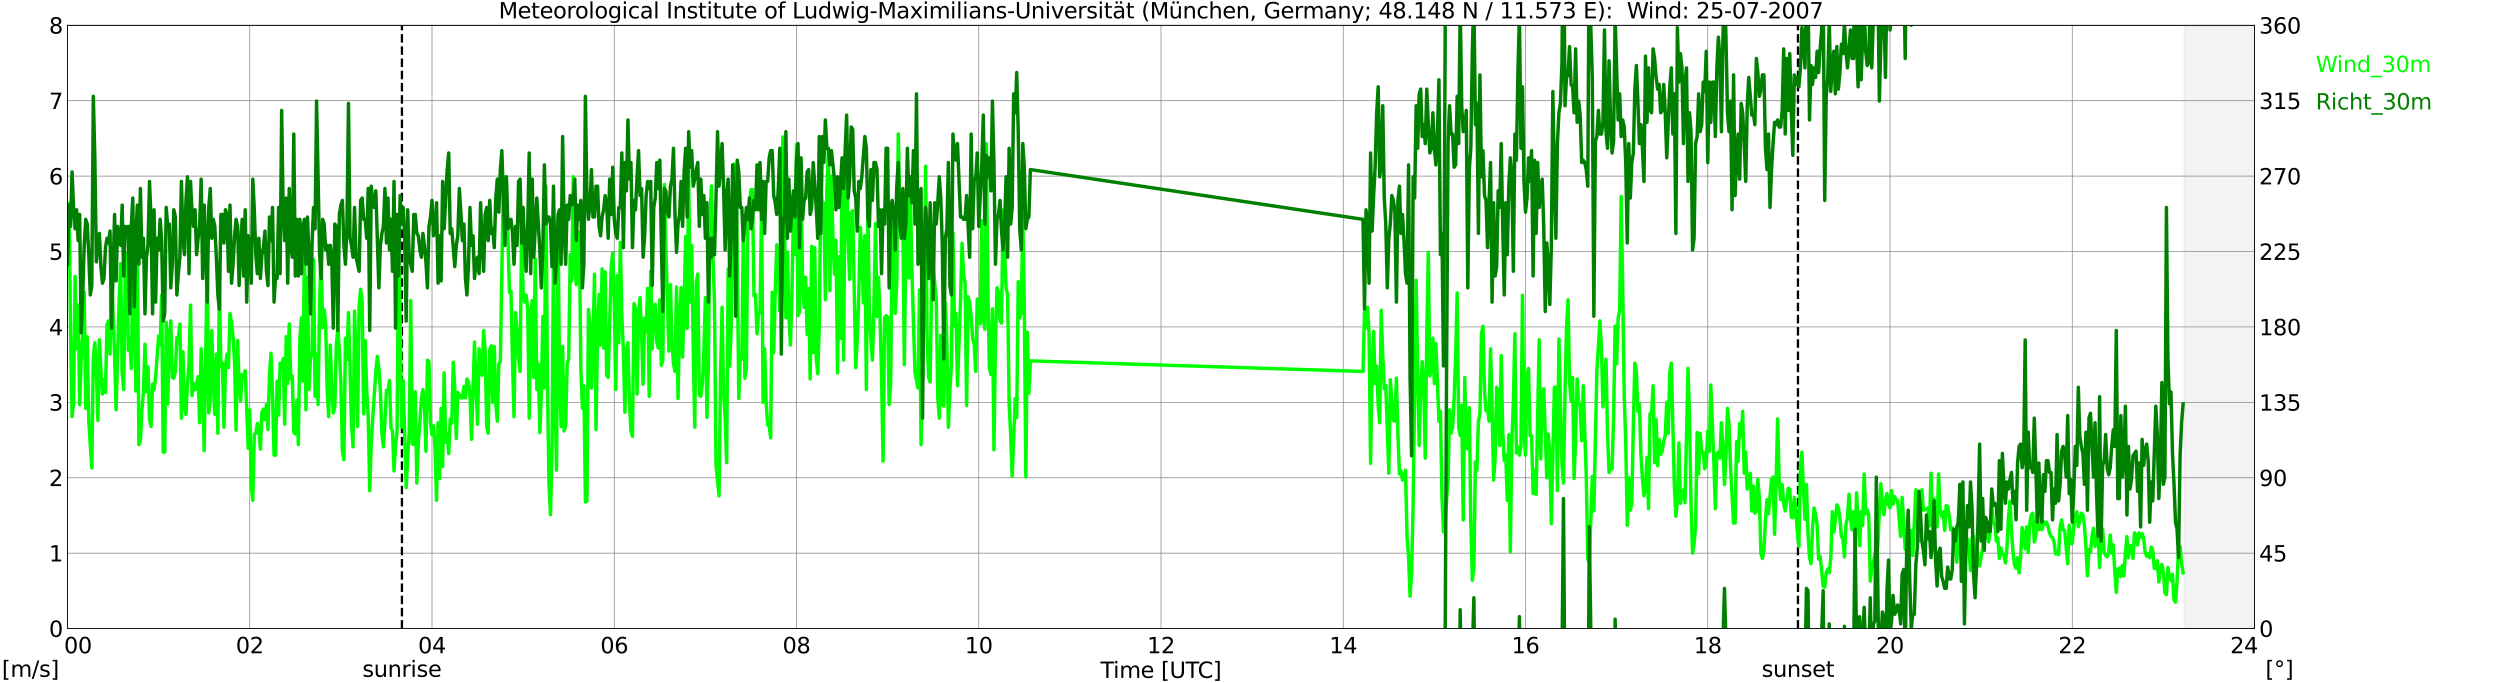 <?xml version="1.0" encoding="utf-8" standalone="no"?>
<!DOCTYPE svg PUBLIC "-//W3C//DTD SVG 1.1//EN"
  "http://www.w3.org/Graphics/SVG/1.1/DTD/svg11.dtd">
<svg xmlns:xlink="http://www.w3.org/1999/xlink" width="1085.4pt" height="296.64pt" viewBox="0 0 1085.4 296.64" xmlns="http://www.w3.org/2000/svg" version="1.1">
 <defs>
  <style type="text/css">*{stroke-linejoin: round; stroke-linecap: butt}</style>
 </defs>
 <g id="figure_1">
  <g id="patch_1">
   <path d="M 0 296.64 
L 1085.4 296.64 
L 1085.4 0 
L 0 0 
z
" style="fill: #ffffff"/>
  </g>
  <g id="axes_1">
   <g id="patch_2">
    <path d="M 29.306 272.909 
L 978.814 272.909 
L 978.814 10.976 
L 29.306 10.976 
z
" style="fill: #ffffff"/>
   </g>
   <g id="patch_3">
    <path d="M 948.482 272.909 
L 978.814 272.909 
L 978.814 10.976 
L 948.482 10.976 
z
" clip-path="url(#pe6cdbe8096)" style="fill: #d3d3d3; opacity: 0.25; stroke: #d3d3d3; stroke-linejoin: miter"/>
   </g>
   <g id="matplotlib.axis_1">
    <g id="xtick_1">
     <g id="line2d_1">
      <path d="M 29.306 272.909 
L 29.306 10.976 
" clip-path="url(#pe6cdbe8096)" style="fill: none; stroke: #808080; stroke-width: 0.3; stroke-linecap: square"/>
     </g>
     <g id="line2d_2"/>
     <g id="text_1">
      <!--    00 -->
      <g transform="translate(18.733 283.627) scale(0.095 -0.095)">
       <defs>
        <path id="DejaVuSans-20" transform="scale(0.016)"/>
        <path id="DejaVuSans-30" d="M 2034 4250 
Q 1547 4250 1301 3770 
Q 1056 3291 1056 2328 
Q 1056 1369 1301 889 
Q 1547 409 2034 409 
Q 2525 409 2770 889 
Q 3016 1369 3016 2328 
Q 3016 3291 2770 3770 
Q 2525 4250 2034 4250 
z
M 2034 4750 
Q 2819 4750 3233 4129 
Q 3647 3509 3647 2328 
Q 3647 1150 3233 529 
Q 2819 -91 2034 -91 
Q 1250 -91 836 529 
Q 422 1150 422 2328 
Q 422 3509 836 4129 
Q 1250 4750 2034 4750 
z
" transform="scale(0.016)"/>
       </defs>
       <use xlink:href="#DejaVuSans-20"/>
       <use xlink:href="#DejaVuSans-20" transform="translate(31.787 0)"/>
       <use xlink:href="#DejaVuSans-20" transform="translate(63.574 0)"/>
       <use xlink:href="#DejaVuSans-30" transform="translate(95.361 0)"/>
       <use xlink:href="#DejaVuSans-30" transform="translate(158.984 0)"/>
      </g>
     </g>
    </g>
    <g id="xtick_2">
     <g id="line2d_3">
      <path d="M 108.431 272.909 
L 108.431 10.976 
" clip-path="url(#pe6cdbe8096)" style="fill: none; stroke: #808080; stroke-width: 0.3; stroke-linecap: square"/>
     </g>
     <g id="line2d_4"/>
     <g id="text_2">
      <!-- 02 -->
      <g transform="translate(102.387 283.627) scale(0.095 -0.095)">
       <defs>
        <path id="DejaVuSans-32" d="M 1228 531 
L 3431 531 
L 3431 0 
L 469 0 
L 469 531 
Q 828 903 1448 1529 
Q 2069 2156 2228 2338 
Q 2531 2678 2651 2914 
Q 2772 3150 2772 3378 
Q 2772 3750 2511 3984 
Q 2250 4219 1831 4219 
Q 1534 4219 1204 4116 
Q 875 4013 500 3803 
L 500 4441 
Q 881 4594 1212 4672 
Q 1544 4750 1819 4750 
Q 2544 4750 2975 4387 
Q 3406 4025 3406 3419 
Q 3406 3131 3298 2873 
Q 3191 2616 2906 2266 
Q 2828 2175 2409 1742 
Q 1991 1309 1228 531 
z
" transform="scale(0.016)"/>
       </defs>
       <use xlink:href="#DejaVuSans-30"/>
       <use xlink:href="#DejaVuSans-32" transform="translate(63.623 0)"/>
      </g>
     </g>
    </g>
    <g id="xtick_3">
     <g id="line2d_5">
      <path d="M 187.557 272.909 
L 187.557 10.976 
" clip-path="url(#pe6cdbe8096)" style="fill: none; stroke: #808080; stroke-width: 0.3; stroke-linecap: square"/>
     </g>
     <g id="line2d_6"/>
     <g id="text_3">
      <!-- 04 -->
      <g transform="translate(181.513 283.627) scale(0.095 -0.095)">
       <defs>
        <path id="DejaVuSans-34" d="M 2419 4116 
L 825 1625 
L 2419 1625 
L 2419 4116 
z
M 2253 4666 
L 3047 4666 
L 3047 1625 
L 3713 1625 
L 3713 1100 
L 3047 1100 
L 3047 0 
L 2419 0 
L 2419 1100 
L 313 1100 
L 313 1709 
L 2253 4666 
z
" transform="scale(0.016)"/>
       </defs>
       <use xlink:href="#DejaVuSans-30"/>
       <use xlink:href="#DejaVuSans-34" transform="translate(63.623 0)"/>
      </g>
     </g>
    </g>
    <g id="xtick_4">
     <g id="line2d_7">
      <path d="M 266.683 272.909 
L 266.683 10.976 
" clip-path="url(#pe6cdbe8096)" style="fill: none; stroke: #808080; stroke-width: 0.3; stroke-linecap: square"/>
     </g>
     <g id="line2d_8"/>
     <g id="text_4">
      <!-- 06 -->
      <g transform="translate(260.638 283.627) scale(0.095 -0.095)">
       <defs>
        <path id="DejaVuSans-36" d="M 2113 2584 
Q 1688 2584 1439 2293 
Q 1191 2003 1191 1497 
Q 1191 994 1439 701 
Q 1688 409 2113 409 
Q 2538 409 2786 701 
Q 3034 994 3034 1497 
Q 3034 2003 2786 2293 
Q 2538 2584 2113 2584 
z
M 3366 4563 
L 3366 3988 
Q 3128 4100 2886 4159 
Q 2644 4219 2406 4219 
Q 1781 4219 1451 3797 
Q 1122 3375 1075 2522 
Q 1259 2794 1537 2939 
Q 1816 3084 2150 3084 
Q 2853 3084 3261 2657 
Q 3669 2231 3669 1497 
Q 3669 778 3244 343 
Q 2819 -91 2113 -91 
Q 1303 -91 875 529 
Q 447 1150 447 2328 
Q 447 3434 972 4092 
Q 1497 4750 2381 4750 
Q 2619 4750 2861 4703 
Q 3103 4656 3366 4563 
z
" transform="scale(0.016)"/>
       </defs>
       <use xlink:href="#DejaVuSans-30"/>
       <use xlink:href="#DejaVuSans-36" transform="translate(63.623 0)"/>
      </g>
     </g>
    </g>
    <g id="xtick_5">
     <g id="line2d_9">
      <path d="M 345.808 272.909 
L 345.808 10.976 
" clip-path="url(#pe6cdbe8096)" style="fill: none; stroke: #808080; stroke-width: 0.3; stroke-linecap: square"/>
     </g>
     <g id="line2d_10"/>
     <g id="text_5">
      <!-- 08 -->
      <g transform="translate(339.764 283.627) scale(0.095 -0.095)">
       <defs>
        <path id="DejaVuSans-38" d="M 2034 2216 
Q 1584 2216 1326 1975 
Q 1069 1734 1069 1313 
Q 1069 891 1326 650 
Q 1584 409 2034 409 
Q 2484 409 2743 651 
Q 3003 894 3003 1313 
Q 3003 1734 2745 1975 
Q 2488 2216 2034 2216 
z
M 1403 2484 
Q 997 2584 770 2862 
Q 544 3141 544 3541 
Q 544 4100 942 4425 
Q 1341 4750 2034 4750 
Q 2731 4750 3128 4425 
Q 3525 4100 3525 3541 
Q 3525 3141 3298 2862 
Q 3072 2584 2669 2484 
Q 3125 2378 3379 2068 
Q 3634 1759 3634 1313 
Q 3634 634 3220 271 
Q 2806 -91 2034 -91 
Q 1263 -91 848 271 
Q 434 634 434 1313 
Q 434 1759 690 2068 
Q 947 2378 1403 2484 
z
M 1172 3481 
Q 1172 3119 1398 2916 
Q 1625 2713 2034 2713 
Q 2441 2713 2670 2916 
Q 2900 3119 2900 3481 
Q 2900 3844 2670 4047 
Q 2441 4250 2034 4250 
Q 1625 4250 1398 4047 
Q 1172 3844 1172 3481 
z
" transform="scale(0.016)"/>
       </defs>
       <use xlink:href="#DejaVuSans-30"/>
       <use xlink:href="#DejaVuSans-38" transform="translate(63.623 0)"/>
      </g>
     </g>
    </g>
    <g id="xtick_6">
     <g id="line2d_11">
      <path d="M 424.934 272.909 
L 424.934 10.976 
" clip-path="url(#pe6cdbe8096)" style="fill: none; stroke: #808080; stroke-width: 0.3; stroke-linecap: square"/>
     </g>
     <g id="line2d_12"/>
     <g id="text_6">
      <!-- 10 -->
      <g transform="translate(418.89 283.627) scale(0.095 -0.095)">
       <defs>
        <path id="DejaVuSans-31" d="M 794 531 
L 1825 531 
L 1825 4091 
L 703 3866 
L 703 4441 
L 1819 4666 
L 2450 4666 
L 2450 531 
L 3481 531 
L 3481 0 
L 794 0 
L 794 531 
z
" transform="scale(0.016)"/>
       </defs>
       <use xlink:href="#DejaVuSans-31"/>
       <use xlink:href="#DejaVuSans-30" transform="translate(63.623 0)"/>
      </g>
     </g>
    </g>
    <g id="xtick_7">
     <g id="line2d_13">
      <path d="M 504.06 272.909 
L 504.06 10.976 
" clip-path="url(#pe6cdbe8096)" style="fill: none; stroke: #808080; stroke-width: 0.3; stroke-linecap: square"/>
     </g>
     <g id="line2d_14"/>
     <g id="text_7">
      <!-- 12 -->
      <g transform="translate(498.015 283.627) scale(0.095 -0.095)">
       <use xlink:href="#DejaVuSans-31"/>
       <use xlink:href="#DejaVuSans-32" transform="translate(63.623 0)"/>
      </g>
     </g>
    </g>
    <g id="xtick_8">
     <g id="line2d_15">
      <path d="M 583.185 272.909 
L 583.185 10.976 
" clip-path="url(#pe6cdbe8096)" style="fill: none; stroke: #808080; stroke-width: 0.3; stroke-linecap: square"/>
     </g>
     <g id="line2d_16"/>
     <g id="text_8">
      <!-- 14 -->
      <g transform="translate(577.141 283.627) scale(0.095 -0.095)">
       <use xlink:href="#DejaVuSans-31"/>
       <use xlink:href="#DejaVuSans-34" transform="translate(63.623 0)"/>
      </g>
     </g>
    </g>
    <g id="xtick_9">
     <g id="line2d_17">
      <path d="M 662.311 272.909 
L 662.311 10.976 
" clip-path="url(#pe6cdbe8096)" style="fill: none; stroke: #808080; stroke-width: 0.3; stroke-linecap: square"/>
     </g>
     <g id="line2d_18"/>
     <g id="text_9">
      <!-- 16 -->
      <g transform="translate(656.267 283.627) scale(0.095 -0.095)">
       <use xlink:href="#DejaVuSans-31"/>
       <use xlink:href="#DejaVuSans-36" transform="translate(63.623 0)"/>
      </g>
     </g>
    </g>
    <g id="xtick_10">
     <g id="line2d_19">
      <path d="M 741.437 272.909 
L 741.437 10.976 
" clip-path="url(#pe6cdbe8096)" style="fill: none; stroke: #808080; stroke-width: 0.3; stroke-linecap: square"/>
     </g>
     <g id="line2d_20"/>
     <g id="text_10">
      <!-- 18 -->
      <g transform="translate(735.392 283.627) scale(0.095 -0.095)">
       <use xlink:href="#DejaVuSans-31"/>
       <use xlink:href="#DejaVuSans-38" transform="translate(63.623 0)"/>
      </g>
     </g>
    </g>
    <g id="xtick_11">
     <g id="line2d_21">
      <path d="M 820.562 272.909 
L 820.562 10.976 
" clip-path="url(#pe6cdbe8096)" style="fill: none; stroke: #808080; stroke-width: 0.3; stroke-linecap: square"/>
     </g>
     <g id="line2d_22"/>
     <g id="text_11">
      <!-- 20 -->
      <g transform="translate(814.518 283.627) scale(0.095 -0.095)">
       <use xlink:href="#DejaVuSans-32"/>
       <use xlink:href="#DejaVuSans-30" transform="translate(63.623 0)"/>
      </g>
     </g>
    </g>
    <g id="xtick_12">
     <g id="line2d_23">
      <path d="M 899.688 272.909 
L 899.688 10.976 
" clip-path="url(#pe6cdbe8096)" style="fill: none; stroke: #808080; stroke-width: 0.3; stroke-linecap: square"/>
     </g>
     <g id="line2d_24"/>
     <g id="text_12">
      <!-- 22 -->
      <g transform="translate(893.644 283.627) scale(0.095 -0.095)">
       <use xlink:href="#DejaVuSans-32"/>
       <use xlink:href="#DejaVuSans-32" transform="translate(63.623 0)"/>
      </g>
     </g>
    </g>
    <g id="xtick_13">
     <g id="line2d_25">
      <path d="M 978.814 272.909 
L 978.814 10.976 
" clip-path="url(#pe6cdbe8096)" style="fill: none; stroke: #808080; stroke-width: 0.3; stroke-linecap: square"/>
     </g>
     <g id="line2d_26"/>
     <g id="text_13">
      <!-- 24    -->
      <g transform="translate(968.241 283.627) scale(0.095 -0.095)">
       <use xlink:href="#DejaVuSans-32"/>
       <use xlink:href="#DejaVuSans-34" transform="translate(63.623 0)"/>
       <use xlink:href="#DejaVuSans-20" transform="translate(127.246 0)"/>
       <use xlink:href="#DejaVuSans-20" transform="translate(159.033 0)"/>
       <use xlink:href="#DejaVuSans-20" transform="translate(190.82 0)"/>
      </g>
     </g>
    </g>
    <g id="text_14">
     <!-- Time [UTC] -->
     <g transform="translate(477.806 294.322) scale(0.095 -0.095)">
      <defs>
       <path id="DejaVuSans-54" d="M -19 4666 
L 3928 4666 
L 3928 4134 
L 2272 4134 
L 2272 0 
L 1638 0 
L 1638 4134 
L -19 4134 
L -19 4666 
z
" transform="scale(0.016)"/>
       <path id="DejaVuSans-69" d="M 603 3500 
L 1178 3500 
L 1178 0 
L 603 0 
L 603 3500 
z
M 603 4863 
L 1178 4863 
L 1178 4134 
L 603 4134 
L 603 4863 
z
" transform="scale(0.016)"/>
       <path id="DejaVuSans-6d" d="M 3328 2828 
Q 3544 3216 3844 3400 
Q 4144 3584 4550 3584 
Q 5097 3584 5394 3201 
Q 5691 2819 5691 2113 
L 5691 0 
L 5113 0 
L 5113 2094 
Q 5113 2597 4934 2840 
Q 4756 3084 4391 3084 
Q 3944 3084 3684 2787 
Q 3425 2491 3425 1978 
L 3425 0 
L 2847 0 
L 2847 2094 
Q 2847 2600 2669 2842 
Q 2491 3084 2119 3084 
Q 1678 3084 1418 2786 
Q 1159 2488 1159 1978 
L 1159 0 
L 581 0 
L 581 3500 
L 1159 3500 
L 1159 2956 
Q 1356 3278 1631 3431 
Q 1906 3584 2284 3584 
Q 2666 3584 2933 3390 
Q 3200 3197 3328 2828 
z
" transform="scale(0.016)"/>
       <path id="DejaVuSans-65" d="M 3597 1894 
L 3597 1613 
L 953 1613 
Q 991 1019 1311 708 
Q 1631 397 2203 397 
Q 2534 397 2845 478 
Q 3156 559 3463 722 
L 3463 178 
Q 3153 47 2828 -22 
Q 2503 -91 2169 -91 
Q 1331 -91 842 396 
Q 353 884 353 1716 
Q 353 2575 817 3079 
Q 1281 3584 2069 3584 
Q 2775 3584 3186 3129 
Q 3597 2675 3597 1894 
z
M 3022 2063 
Q 3016 2534 2758 2815 
Q 2500 3097 2075 3097 
Q 1594 3097 1305 2825 
Q 1016 2553 972 2059 
L 3022 2063 
z
" transform="scale(0.016)"/>
       <path id="DejaVuSans-5b" d="M 550 4863 
L 1875 4863 
L 1875 4416 
L 1125 4416 
L 1125 -397 
L 1875 -397 
L 1875 -844 
L 550 -844 
L 550 4863 
z
" transform="scale(0.016)"/>
       <path id="DejaVuSans-55" d="M 556 4666 
L 1191 4666 
L 1191 1831 
Q 1191 1081 1462 751 
Q 1734 422 2344 422 
Q 2950 422 3222 751 
Q 3494 1081 3494 1831 
L 3494 4666 
L 4128 4666 
L 4128 1753 
Q 4128 841 3676 375 
Q 3225 -91 2344 -91 
Q 1459 -91 1007 375 
Q 556 841 556 1753 
L 556 4666 
z
" transform="scale(0.016)"/>
       <path id="DejaVuSans-43" d="M 4122 4306 
L 4122 3641 
Q 3803 3938 3442 4084 
Q 3081 4231 2675 4231 
Q 1875 4231 1450 3742 
Q 1025 3253 1025 2328 
Q 1025 1406 1450 917 
Q 1875 428 2675 428 
Q 3081 428 3442 575 
Q 3803 722 4122 1019 
L 4122 359 
Q 3791 134 3420 21 
Q 3050 -91 2638 -91 
Q 1578 -91 968 557 
Q 359 1206 359 2328 
Q 359 3453 968 4101 
Q 1578 4750 2638 4750 
Q 3056 4750 3426 4639 
Q 3797 4528 4122 4306 
z
" transform="scale(0.016)"/>
       <path id="DejaVuSans-5d" d="M 1947 4863 
L 1947 -844 
L 622 -844 
L 622 -397 
L 1369 -397 
L 1369 4416 
L 622 4416 
L 622 4863 
L 1947 4863 
z
" transform="scale(0.016)"/>
      </defs>
      <use xlink:href="#DejaVuSans-54"/>
      <use xlink:href="#DejaVuSans-69" transform="translate(57.959 0)"/>
      <use xlink:href="#DejaVuSans-6d" transform="translate(85.742 0)"/>
      <use xlink:href="#DejaVuSans-65" transform="translate(183.154 0)"/>
      <use xlink:href="#DejaVuSans-20" transform="translate(244.678 0)"/>
      <use xlink:href="#DejaVuSans-5b" transform="translate(276.465 0)"/>
      <use xlink:href="#DejaVuSans-55" transform="translate(315.479 0)"/>
      <use xlink:href="#DejaVuSans-54" transform="translate(388.672 0)"/>
      <use xlink:href="#DejaVuSans-43" transform="translate(443.881 0)"/>
      <use xlink:href="#DejaVuSans-5d" transform="translate(513.705 0)"/>
     </g>
    </g>
   </g>
   <g id="matplotlib.axis_2">
    <g id="ytick_1">
     <g id="line2d_27">
      <path d="M 29.306 272.909 
L 978.814 272.909 
" clip-path="url(#pe6cdbe8096)" style="fill: none; stroke: #808080; stroke-width: 0.3; stroke-linecap: square"/>
     </g>
     <g id="line2d_28"/>
     <g id="text_15">
      <!-- 0 -->
      <g transform="translate(21.261 276.518) scale(0.095 -0.095)">
       <use xlink:href="#DejaVuSans-30"/>
      </g>
     </g>
    </g>
    <g id="ytick_2">
     <g id="line2d_29">
      <path d="M 29.306 240.167 
L 978.814 240.167 
" clip-path="url(#pe6cdbe8096)" style="fill: none; stroke: #808080; stroke-width: 0.3; stroke-linecap: square"/>
     </g>
     <g id="line2d_30"/>
     <g id="text_16">
      <!-- 1 -->
      <g transform="translate(21.261 243.776) scale(0.095 -0.095)">
       <use xlink:href="#DejaVuSans-31"/>
      </g>
     </g>
    </g>
    <g id="ytick_3">
     <g id="line2d_31">
      <path d="M 29.306 207.426 
L 978.814 207.426 
" clip-path="url(#pe6cdbe8096)" style="fill: none; stroke: #808080; stroke-width: 0.3; stroke-linecap: square"/>
     </g>
     <g id="line2d_32"/>
     <g id="text_17">
      <!-- 2 -->
      <g transform="translate(21.261 211.035) scale(0.095 -0.095)">
       <use xlink:href="#DejaVuSans-32"/>
      </g>
     </g>
    </g>
    <g id="ytick_4">
     <g id="line2d_33">
      <path d="M 29.306 174.684 
L 978.814 174.684 
" clip-path="url(#pe6cdbe8096)" style="fill: none; stroke: #808080; stroke-width: 0.3; stroke-linecap: square"/>
     </g>
     <g id="line2d_34"/>
     <g id="text_18">
      <!-- 3 -->
      <g transform="translate(21.261 178.293) scale(0.095 -0.095)">
       <defs>
        <path id="DejaVuSans-33" d="M 2597 2516 
Q 3050 2419 3304 2112 
Q 3559 1806 3559 1356 
Q 3559 666 3084 287 
Q 2609 -91 1734 -91 
Q 1441 -91 1130 -33 
Q 819 25 488 141 
L 488 750 
Q 750 597 1062 519 
Q 1375 441 1716 441 
Q 2309 441 2620 675 
Q 2931 909 2931 1356 
Q 2931 1769 2642 2001 
Q 2353 2234 1838 2234 
L 1294 2234 
L 1294 2753 
L 1863 2753 
Q 2328 2753 2575 2939 
Q 2822 3125 2822 3475 
Q 2822 3834 2567 4026 
Q 2313 4219 1838 4219 
Q 1578 4219 1281 4162 
Q 984 4106 628 3988 
L 628 4550 
Q 988 4650 1302 4700 
Q 1616 4750 1894 4750 
Q 2613 4750 3031 4423 
Q 3450 4097 3450 3541 
Q 3450 3153 3228 2886 
Q 3006 2619 2597 2516 
z
" transform="scale(0.016)"/>
       </defs>
       <use xlink:href="#DejaVuSans-33"/>
      </g>
     </g>
    </g>
    <g id="ytick_5">
     <g id="line2d_35">
      <path d="M 29.306 141.942 
L 978.814 141.942 
" clip-path="url(#pe6cdbe8096)" style="fill: none; stroke: #808080; stroke-width: 0.3; stroke-linecap: square"/>
     </g>
     <g id="line2d_36"/>
     <g id="text_19">
      <!-- 4 -->
      <g transform="translate(21.261 145.551) scale(0.095 -0.095)">
       <use xlink:href="#DejaVuSans-34"/>
      </g>
     </g>
    </g>
    <g id="ytick_6">
     <g id="line2d_37">
      <path d="M 29.306 109.201 
L 978.814 109.201 
" clip-path="url(#pe6cdbe8096)" style="fill: none; stroke: #808080; stroke-width: 0.3; stroke-linecap: square"/>
     </g>
     <g id="line2d_38"/>
     <g id="text_20">
      <!-- 5 -->
      <g transform="translate(21.261 112.81) scale(0.095 -0.095)">
       <defs>
        <path id="DejaVuSans-35" d="M 691 4666 
L 3169 4666 
L 3169 4134 
L 1269 4134 
L 1269 2991 
Q 1406 3038 1543 3061 
Q 1681 3084 1819 3084 
Q 2600 3084 3056 2656 
Q 3513 2228 3513 1497 
Q 3513 744 3044 326 
Q 2575 -91 1722 -91 
Q 1428 -91 1123 -41 
Q 819 9 494 109 
L 494 744 
Q 775 591 1075 516 
Q 1375 441 1709 441 
Q 2250 441 2565 725 
Q 2881 1009 2881 1497 
Q 2881 1984 2565 2268 
Q 2250 2553 1709 2553 
Q 1456 2553 1204 2497 
Q 953 2441 691 2322 
L 691 4666 
z
" transform="scale(0.016)"/>
       </defs>
       <use xlink:href="#DejaVuSans-35"/>
      </g>
     </g>
    </g>
    <g id="ytick_7">
     <g id="line2d_39">
      <path d="M 29.306 76.459 
L 978.814 76.459 
" clip-path="url(#pe6cdbe8096)" style="fill: none; stroke: #808080; stroke-width: 0.3; stroke-linecap: square"/>
     </g>
     <g id="line2d_40"/>
     <g id="text_21">
      <!-- 6 -->
      <g transform="translate(21.261 80.068) scale(0.095 -0.095)">
       <use xlink:href="#DejaVuSans-36"/>
      </g>
     </g>
    </g>
    <g id="ytick_8">
     <g id="line2d_41">
      <path d="M 29.306 43.717 
L 978.814 43.717 
" clip-path="url(#pe6cdbe8096)" style="fill: none; stroke: #808080; stroke-width: 0.3; stroke-linecap: square"/>
     </g>
     <g id="line2d_42"/>
     <g id="text_22">
      <!-- 7 -->
      <g transform="translate(21.261 47.327) scale(0.095 -0.095)">
       <defs>
        <path id="DejaVuSans-37" d="M 525 4666 
L 3525 4666 
L 3525 4397 
L 1831 0 
L 1172 0 
L 2766 4134 
L 525 4134 
L 525 4666 
z
" transform="scale(0.016)"/>
       </defs>
       <use xlink:href="#DejaVuSans-37"/>
      </g>
     </g>
    </g>
    <g id="ytick_9">
     <g id="line2d_43">
      <path d="M 29.306 10.976 
L 978.814 10.976 
" clip-path="url(#pe6cdbe8096)" style="fill: none; stroke: #808080; stroke-width: 0.3; stroke-linecap: square"/>
     </g>
     <g id="line2d_44"/>
     <g id="text_23">
      <!-- 8 -->
      <g transform="translate(21.261 14.585) scale(0.095 -0.095)">
       <use xlink:href="#DejaVuSans-38"/>
      </g>
     </g>
    </g>
   </g>
   <g id="line2d_45">
    <path d="M 174.501 272.909 
L 174.501 10.976 
" clip-path="url(#pe6cdbe8096)" style="fill: none; stroke-dasharray: 3.7,1.6; stroke-dashoffset: 0; stroke: #000000"/>
   </g>
   <g id="line2d_46">
    <path d="M 780.604 272.909 
L 780.604 10.976 
" clip-path="url(#pe6cdbe8096)" style="fill: none; stroke-dasharray: 3.7,1.6; stroke-dashoffset: 0; stroke: #000000"/>
   </g>
   <g id="line2d_47">
    <path d="M 29.306 107.891 
L 29.965 88.246 
L 30.625 142.597 
L 31.284 180.905 
L 31.943 174.684 
L 32.603 120.005 
L 33.262 151.437 
L 33.921 132.447 
L 34.581 175.666 
L 35.24 156.021 
L 35.9 146.526 
L 36.559 126.881 
L 37.218 177.303 
L 37.878 146.199 
L 38.537 182.869 
L 39.856 203.169 
L 40.515 155.039 
L 41.175 148.818 
L 41.834 160.605 
L 42.493 182.542 
L 43.153 147.508 
L 43.812 160.605 
L 44.472 171.082 
L 45.131 164.861 
L 45.79 170.427 
L 46.45 140.96 
L 47.109 139.323 
L 47.768 153.729 
L 48.428 117.713 
L 49.747 154.384 
L 50.406 177.958 
L 51.725 130.483 
L 52.384 114.439 
L 53.043 161.587 
L 53.703 169.118 
L 54.362 118.696 
L 55.022 110.183 
L 55.681 152.092 
L 56.34 146.853 
L 57 159.95 
L 57.659 118.368 
L 58.319 132.447 
L 58.978 169.773 
L 59.637 104.944 
L 60.297 193.019 
L 60.956 191.382 
L 61.615 177.958 
L 62.275 170.427 
L 62.934 149.473 
L 63.594 170.1 
L 64.253 159.295 
L 64.912 181.887 
L 65.572 185.161 
L 66.231 166.826 
L 66.89 169.118 
L 67.55 163.879 
L 68.869 145.871 
L 69.528 149.8 
L 70.187 128.191 
L 70.847 196.293 
L 71.506 196.293 
L 72.166 139.978 
L 72.825 175.339 
L 73.484 146.853 
L 74.144 139.323 
L 74.803 163.879 
L 75.462 164.207 
L 76.122 161.26 
L 76.781 146.526 
L 77.441 146.853 
L 78.1 140.633 
L 78.759 181.56 
L 79.419 152.747 
L 80.078 175.666 
L 80.737 179.923 
L 81.397 166.826 
L 82.056 157.658 
L 82.716 132.447 
L 83.375 171.737 
L 84.034 166.498 
L 84.694 169.118 
L 86.013 163.552 
L 86.672 183.524 
L 87.331 151.437 
L 87.991 168.463 
L 88.65 195.639 
L 89.969 112.475 
L 90.628 179.268 
L 91.288 173.702 
L 91.947 143.579 
L 92.606 166.171 
L 93.266 179.923 
L 93.925 153.729 
L 94.584 188.108 
L 95.244 123.934 
L 95.903 159.295 
L 96.563 157.658 
L 97.222 185.489 
L 97.881 159.295 
L 98.541 153.729 
L 99.2 159.623 
L 99.86 136.049 
L 100.519 139.978 
L 101.178 146.199 
L 101.838 157.003 
L 102.497 186.798 
L 103.156 147.836 
L 103.816 166.171 
L 104.475 174.029 
L 105.135 162.569 
L 105.794 164.207 
L 106.453 160.932 
L 107.772 194.656 
L 108.431 177.958 
L 109.091 210.7 
L 109.75 217.248 
L 110.41 188.435 
L 111.069 188.108 
L 111.728 183.852 
L 112.388 186.471 
L 113.047 194.984 
L 113.707 178.94 
L 114.366 177.631 
L 115.025 182.214 
L 115.685 175.666 
L 116.344 186.471 
L 117.003 162.569 
L 117.663 153.402 
L 118.322 171.082 
L 118.982 197.603 
L 119.641 197.603 
L 120.3 165.516 
L 120.96 180.25 
L 121.619 157.658 
L 122.278 160.278 
L 122.938 155.694 
L 123.597 184.179 
L 124.257 146.199 
L 124.916 166.498 
L 125.575 140.633 
L 126.235 164.534 
L 126.894 163.224 
L 127.553 187.781 
L 128.213 188.435 
L 128.872 173.702 
L 129.532 193.019 
L 130.191 146.853 
L 130.85 138.013 
L 131.51 165.516 
L 132.169 108.546 
L 132.829 177.958 
L 133.488 120.333 
L 134.147 169.118 
L 134.807 155.039 
L 135.466 154.384 
L 136.125 112.802 
L 136.785 172.065 
L 137.444 153.729 
L 138.104 175.666 
L 138.763 130.155 
L 139.422 109.528 
L 140.082 142.27 
L 140.741 134.412 
L 141.4 141.287 
L 142.06 170.1 
L 142.719 180.905 
L 143.379 149.8 
L 144.038 166.826 
L 144.697 179.268 
L 145.357 176.648 
L 146.016 149.8 
L 146.676 142.597 
L 147.335 152.092 
L 147.994 166.171 
L 148.654 195.639 
L 149.313 199.568 
L 149.972 146.853 
L 150.632 156.021 
L 151.291 135.721 
L 152.61 184.179 
L 153.269 194.001 
L 153.929 135.066 
L 154.588 157.331 
L 155.247 185.161 
L 155.907 132.775 
L 156.566 125.571 
L 157.226 130.81 
L 157.885 179.595 
L 158.544 147.836 
L 159.204 169.118 
L 159.863 181.232 
L 160.523 212.992 
L 161.182 192.692 
L 161.841 181.232 
L 163.16 161.587 
L 163.819 154.711 
L 164.479 159.95 
L 165.138 169.445 
L 165.798 188.108 
L 166.457 194.001 
L 167.116 183.197 
L 167.776 169.445 
L 168.435 169.773 
L 169.094 165.189 
L 169.754 185.816 
L 170.413 187.126 
L 171.073 204.479 
L 171.732 193.347 
L 172.391 187.453 
L 173.051 104.944 
L 173.71 137.686 
L 174.37 185.489 
L 175.029 165.189 
L 176.348 211.682 
L 177.007 198.258 
L 177.666 187.453 
L 178.326 130.483 
L 178.985 192.692 
L 179.645 193.019 
L 180.304 170.1 
L 180.963 209.717 
L 181.623 192.037 
L 182.282 183.524 
L 182.941 173.374 
L 183.601 169.118 
L 184.26 175.339 
L 184.92 195.966 
L 185.579 156.349 
L 186.238 157.003 
L 186.898 183.524 
L 187.557 188.763 
L 188.217 184.834 
L 188.876 194.329 
L 189.535 217.248 
L 190.195 183.524 
L 190.854 207.753 
L 191.513 177.303 
L 192.173 202.514 
L 192.832 161.915 
L 193.492 192.037 
L 194.151 188.435 
L 194.81 196.948 
L 195.47 181.887 
L 196.129 183.852 
L 196.788 157.331 
L 197.448 168.463 
L 198.107 190.4 
L 198.767 170.427 
L 199.426 171.41 
L 200.085 172.719 
L 200.745 172.719 
L 201.404 167.808 
L 202.063 172.719 
L 202.723 164.534 
L 203.382 165.844 
L 204.042 171.41 
L 204.701 190.727 
L 206.02 148.491 
L 206.679 168.136 
L 207.339 184.179 
L 207.998 151.437 
L 208.657 160.278 
L 209.317 162.897 
L 209.976 143.579 
L 210.635 152.092 
L 211.295 185.161 
L 211.954 188.108 
L 212.614 152.092 
L 213.273 150.128 
L 213.932 174.684 
L 214.592 150.455 
L 215.251 175.339 
L 215.91 182.869 
L 216.57 157.986 
L 217.229 157.003 
L 218.548 78.751 
L 219.207 76.786 
L 219.867 80.388 
L 221.186 126.881 
L 221.845 126.554 
L 222.504 156.349 
L 223.164 180.905 
L 223.823 135.721 
L 224.482 143.252 
L 225.142 155.694 
L 225.801 161.26 
L 226.461 99.706 
L 227.12 126.881 
L 227.779 131.137 
L 228.439 128.191 
L 229.098 134.084 
L 229.757 181.56 
L 230.417 135.721 
L 231.076 130.483 
L 231.736 163.879 
L 232.395 112.475 
L 233.054 169.118 
L 233.714 157.986 
L 234.373 187.781 
L 235.033 170.1 
L 235.692 137.358 
L 236.351 168.463 
L 237.011 80.715 
L 237.67 165.516 
L 238.329 209.717 
L 238.989 223.469 
L 239.648 195.311 
L 240.308 109.201 
L 240.967 171.41 
L 241.626 204.151 
L 242.286 99.706 
L 242.945 162.569 
L 243.604 185.161 
L 244.264 150.455 
L 244.923 187.126 
L 245.583 184.834 
L 246.242 157.986 
L 246.901 155.694 
L 247.561 110.51 
L 248.22 121.97 
L 248.88 76.786 
L 249.539 115.422 
L 250.198 123.607 
L 250.858 102.325 
L 251.517 100.688 
L 252.176 159.295 
L 252.836 177.303 
L 253.495 167.481 
L 254.155 217.903 
L 254.814 217.575 
L 255.473 134.412 
L 256.133 140.633 
L 256.792 168.463 
L 257.451 149.473 
L 258.111 119.023 
L 258.77 186.471 
L 259.43 145.871 
L 260.089 127.863 
L 260.748 149.8 
L 261.408 116.731 
L 262.067 151.11 
L 262.726 118.041 
L 263.386 162.897 
L 264.045 163.879 
L 265.364 116.076 
L 266.023 109.855 
L 266.683 131.465 
L 267.342 169.118 
L 268.002 119.678 
L 268.661 148.818 
L 269.32 105.272 
L 269.98 137.031 
L 270.639 151.765 
L 271.298 178.94 
L 271.958 152.092 
L 272.617 148.818 
L 273.277 175.011 
L 273.936 187.126 
L 274.595 189.418 
L 275.255 131.792 
L 275.914 134.084 
L 276.573 171.082 
L 277.233 136.049 
L 277.892 129.173 
L 278.552 144.889 
L 279.211 166.826 
L 279.87 138.013 
L 280.53 143.907 
L 281.189 125.244 
L 281.849 172.065 
L 282.508 117.713 
L 283.167 151.437 
L 283.827 134.412 
L 284.486 132.12 
L 285.145 148.491 
L 285.805 151.11 
L 286.464 130.155 
L 287.124 158.64 
L 287.783 156.349 
L 288.442 80.061 
L 289.102 107.891 
L 290.42 152.42 
L 291.08 123.607 
L 291.739 148.818 
L 292.399 157.986 
L 293.058 161.26 
L 293.717 124.589 
L 294.377 173.047 
L 295.036 139.65 
L 295.696 124.917 
L 296.355 155.039 
L 297.014 131.465 
L 297.674 102.652 
L 298.333 142.597 
L 298.992 74.167 
L 299.652 131.137 
L 300.311 106.581 
L 300.971 151.11 
L 301.63 185.489 
L 302.289 122.625 
L 302.949 119.023 
L 303.608 171.41 
L 304.267 172.065 
L 304.927 166.826 
L 305.586 152.42 
L 306.246 129.173 
L 306.905 181.232 
L 307.564 157.331 
L 308.224 93.812 
L 308.883 80.715 
L 309.543 111.493 
L 310.202 131.137 
L 310.861 201.859 
L 312.18 215.284 
L 312.839 161.26 
L 313.499 133.429 
L 314.158 170.755 
L 314.818 180.905 
L 315.477 200.877 
L 316.136 116.731 
L 316.796 158.968 
L 317.455 141.942 
L 318.114 83.99 
L 318.774 71.22 
L 319.433 71.875 
L 320.093 112.147 
L 320.752 173.047 
L 321.411 153.729 
L 322.071 156.021 
L 322.73 98.068 
L 323.39 164.207 
L 324.049 159.95 
L 324.708 94.139 
L 325.368 89.228 
L 326.027 82.352 
L 326.686 82.352 
L 327.346 128.518 
L 328.005 127.863 
L 328.665 144.889 
L 329.324 136.376 
L 329.983 135.066 
L 330.643 89.228 
L 331.302 174.684 
L 331.961 151.437 
L 332.621 174.356 
L 333.28 184.506 
L 333.94 184.834 
L 334.599 190.072 
L 335.258 126.881 
L 335.918 153.074 
L 336.577 126.226 
L 337.236 106.254 
L 337.896 110.51 
L 338.555 135.066 
L 339.215 82.68 
L 339.874 59.433 
L 340.533 86.609 
L 341.193 138.013 
L 341.852 109.528 
L 342.512 137.358 
L 343.171 149.8 
L 343.83 127.209 
L 344.49 91.848 
L 345.149 110.51 
L 345.808 62.707 
L 346.468 137.031 
L 347.127 135.394 
L 347.787 79.733 
L 348.446 122.297 
L 349.105 133.429 
L 349.765 120.333 
L 350.424 145.216 
L 351.083 125.244 
L 351.743 164.534 
L 352.402 106.909 
L 353.062 153.074 
L 353.721 107.564 
L 354.38 155.694 
L 355.04 162.242 
L 355.699 141.287 
L 356.359 81.698 
L 357.018 88.901 
L 357.677 88.246 
L 358.337 130.155 
L 358.996 82.352 
L 359.655 64.999 
L 360.315 126.226 
L 360.974 76.459 
L 361.634 103.635 
L 362.293 119.023 
L 362.952 104.289 
L 363.612 161.915 
L 364.271 111.493 
L 364.93 146.853 
L 365.59 73.185 
L 366.249 156.349 
L 366.909 71.22 
L 367.568 72.203 
L 368.227 104.944 
L 368.887 121.315 
L 369.546 92.175 
L 370.206 91.52 
L 371.524 159.623 
L 372.184 147.508 
L 372.843 128.191 
L 373.502 98.723 
L 374.162 107.891 
L 374.821 131.465 
L 375.481 102.325 
L 376.14 169.118 
L 376.799 90.865 
L 377.459 135.066 
L 378.118 147.181 
L 378.777 156.349 
L 379.437 133.429 
L 380.096 97.086 
L 380.756 137.358 
L 381.415 120.333 
L 382.074 137.358 
L 382.734 163.224 
L 383.393 200.222 
L 384.053 138.013 
L 384.712 137.031 
L 385.371 137.686 
L 386.031 175.666 
L 386.69 166.826 
L 387.349 98.068 
L 388.009 104.617 
L 388.668 136.049 
L 389.328 122.625 
L 389.987 58.124 
L 390.646 88.573 
L 391.306 93.812 
L 391.965 94.794 
L 392.624 158.313 
L 393.284 103.962 
L 393.943 80.061 
L 394.603 120.66 
L 395.262 85.299 
L 395.921 118.041 
L 397.24 161.587 
L 398.559 168.463 
L 399.218 125.899 
L 399.878 193.019 
L 400.537 163.879 
L 401.196 128.518 
L 401.856 72.203 
L 402.515 146.526 
L 403.175 163.879 
L 403.834 165.844 
L 404.493 119.351 
L 405.153 116.076 
L 406.471 129.5 
L 407.131 172.392 
L 407.79 181.56 
L 408.45 145.544 
L 409.109 175.666 
L 409.768 176.321 
L 410.428 131.465 
L 411.087 147.836 
L 411.746 185.489 
L 412.406 169.445 
L 413.065 158.313 
L 413.725 101.015 
L 414.384 141.287 
L 415.043 136.049 
L 415.703 167.481 
L 417.022 130.155 
L 417.681 105.599 
L 418.34 119.023 
L 419 122.952 
L 419.659 175.994 
L 420.318 128.846 
L 420.978 131.465 
L 421.637 137.358 
L 422.297 147.181 
L 422.956 149.473 
L 423.615 161.26 
L 424.275 129.828 
L 424.934 139.323 
L 425.593 140.633 
L 426.253 95.777 
L 426.912 138.013 
L 427.572 142.924 
L 428.231 62.38 
L 428.89 125.571 
L 429.55 159.623 
L 430.209 162.569 
L 430.869 134.084 
L 431.528 195.311 
L 432.187 148.491 
L 432.847 124.917 
L 433.506 126.881 
L 434.165 139.323 
L 434.825 140.305 
L 435.484 91.193 
L 436.803 125.244 
L 437.462 127.863 
L 438.122 175.339 
L 438.781 188.435 
L 439.44 206.771 
L 440.759 173.047 
L 441.419 181.232 
L 442.078 122.297 
L 442.737 138.013 
L 443.397 135.394 
L 444.056 93.485 
L 444.716 133.429 
L 445.375 207.098 
L 446.034 144.234 
L 446.694 170.755 
L 447.353 156.676 
L 591.757 161.26 
L 592.417 135.394 
L 593.076 142.27 
L 593.736 133.429 
L 594.395 145.544 
L 595.054 201.205 
L 595.714 160.278 
L 596.373 143.907 
L 597.032 166.498 
L 597.692 158.968 
L 598.351 175.994 
L 599.011 183.524 
L 599.67 134.739 
L 600.329 154.057 
L 600.989 168.79 
L 601.648 167.481 
L 602.967 205.461 
L 603.626 164.861 
L 604.945 182.542 
L 605.604 182.869 
L 606.264 164.207 
L 606.923 188.435 
L 607.582 205.788 
L 608.242 204.479 
L 608.901 208.408 
L 609.561 207.098 
L 610.22 204.151 
L 610.879 232.964 
L 611.539 241.804 
L 612.198 258.83 
L 612.858 248.68 
L 613.517 218.885 
L 614.836 121.642 
L 615.495 161.915 
L 616.154 193.347 
L 616.814 168.463 
L 617.473 157.003 
L 618.133 166.498 
L 618.792 198.913 
L 619.451 145.216 
L 620.111 109.528 
L 620.77 163.224 
L 621.429 160.932 
L 622.089 146.853 
L 622.748 166.498 
L 623.408 149.145 
L 624.726 182.869 
L 625.386 178.613 
L 626.045 215.938 
L 626.705 231 
L 627.364 227.398 
L 628.023 217.248 
L 628.683 209.063 
L 629.342 177.958 
L 630.001 188.108 
L 630.661 185.489 
L 631.32 173.047 
L 631.98 155.039 
L 632.639 127.209 
L 633.298 185.489 
L 633.958 189.09 
L 634.617 175.994 
L 635.276 225.761 
L 635.936 163.879 
L 636.595 193.674 
L 637.255 194.984 
L 637.914 176.976 
L 638.573 227.071 
L 639.233 251.954 
L 639.892 246.388 
L 640.552 200.55 
L 641.211 204.151 
L 641.87 182.869 
L 642.53 179.595 
L 643.189 144.889 
L 643.848 141.615 
L 644.508 169.445 
L 645.167 178.285 
L 645.827 177.303 
L 646.486 182.869 
L 647.145 151.437 
L 647.805 176.648 
L 648.464 208.408 
L 649.123 198.913 
L 649.783 168.136 
L 650.442 171.082 
L 651.102 193.347 
L 651.761 154.384 
L 652.42 187.453 
L 653.08 199.895 
L 653.739 197.603 
L 654.399 217.248 
L 655.058 188.763 
L 655.717 239.512 
L 656.377 192.364 
L 657.036 174.356 
L 657.695 144.889 
L 658.355 196.621 
L 659.014 194.001 
L 659.674 197.603 
L 660.333 194.001 
L 660.992 128.191 
L 661.652 186.798 
L 662.311 197.603 
L 662.97 162.897 
L 663.63 159.95 
L 664.289 189.09 
L 664.949 189.09 
L 665.608 214.301 
L 666.267 204.151 
L 666.927 214.629 
L 668.246 147.508 
L 668.905 199.24 
L 669.564 172.392 
L 670.224 168.79 
L 671.542 207.426 
L 672.202 188.435 
L 672.861 196.948 
L 673.521 227.398 
L 674.839 168.136 
L 675.499 168.136 
L 676.158 212.992 
L 676.817 147.181 
L 678.136 201.532 
L 678.796 209.717 
L 679.455 171.082 
L 680.114 142.27 
L 680.774 130.155 
L 681.433 165.844 
L 682.092 174.029 
L 682.752 163.879 
L 683.411 207.753 
L 684.071 189.745 
L 684.73 164.534 
L 685.389 174.684 
L 686.049 176.321 
L 686.708 191.382 
L 687.368 167.481 
L 688.686 206.443 
L 689.346 242.786 
L 690.005 244.096 
L 691.324 206.771 
L 691.983 221.832 
L 693.302 160.932 
L 694.621 139.323 
L 695.28 150.782 
L 695.939 176.648 
L 697.258 156.021 
L 697.918 188.108 
L 698.577 205.134 
L 699.236 203.169 
L 699.896 203.497 
L 700.555 181.232 
L 701.215 141.615 
L 701.874 157.986 
L 702.533 138.013 
L 703.193 134.739 
L 703.852 85.299 
L 704.511 125.244 
L 705.171 172.065 
L 705.83 191.71 
L 706.49 228.053 
L 707.149 207.426 
L 707.808 221.504 
L 708.468 218.558 
L 709.127 184.506 
L 709.786 157.658 
L 710.446 161.26 
L 711.105 178.613 
L 711.765 175.339 
L 712.424 197.603 
L 713.083 207.753 
L 713.743 215.284 
L 714.402 211.027 
L 715.062 198.585 
L 715.721 220.85 
L 716.38 179.595 
L 717.04 179.923 
L 717.699 167.481 
L 718.358 200.877 
L 719.018 182.214 
L 719.677 202.187 
L 720.337 190.727 
L 720.996 197.276 
L 721.655 195.966 
L 722.315 191.71 
L 722.974 189.09 
L 723.633 174.684 
L 724.293 188.108 
L 724.952 161.587 
L 725.612 157.658 
L 726.93 210.7 
L 727.59 224.124 
L 728.249 217.575 
L 728.909 192.364 
L 729.568 218.558 
L 730.227 213.974 
L 730.887 212.664 
L 731.546 218.23 
L 732.865 159.95 
L 733.524 180.905 
L 734.184 219.213 
L 734.843 240.167 
L 735.502 235.911 
L 736.162 228.38 
L 736.821 187.781 
L 737.48 205.788 
L 738.14 188.108 
L 738.799 196.621 
L 739.459 196.293 
L 740.118 203.497 
L 740.777 201.532 
L 741.437 187.126 
L 742.096 195.966 
L 742.756 167.153 
L 744.074 200.222 
L 744.734 220.85 
L 745.393 196.948 
L 746.052 196.293 
L 746.712 198.913 
L 747.371 183.524 
L 748.031 193.674 
L 748.69 210.372 
L 749.349 197.603 
L 750.009 177.303 
L 750.668 184.179 
L 751.327 202.842 
L 752.646 227.071 
L 753.306 227.071 
L 753.965 191.71 
L 754.624 200.222 
L 755.284 183.852 
L 755.943 189.09 
L 756.602 178.613 
L 757.262 205.461 
L 757.921 196.293 
L 758.581 212.337 
L 759.24 208.408 
L 759.899 205.461 
L 760.559 221.832 
L 761.218 211.027 
L 761.878 222.814 
L 762.537 221.832 
L 763.196 208.08 
L 763.856 216.266 
L 764.515 240.495 
L 765.174 242.459 
L 765.834 238.857 
L 766.493 226.088 
L 767.153 216.921 
L 767.812 223.142 
L 769.131 208.08 
L 769.79 207.098 
L 770.449 231.982 
L 771.109 209.39 
L 771.768 181.887 
L 772.428 208.08 
L 773.087 216.921 
L 773.746 210.372 
L 774.406 218.558 
L 775.065 221.832 
L 776.384 212.009 
L 777.043 212.337 
L 777.703 224.451 
L 778.362 224.779 
L 779.021 215.938 
L 779.681 221.832 
L 780.34 231 
L 781 237.22 
L 781.659 202.514 
L 782.318 196.293 
L 782.978 212.664 
L 783.637 225.433 
L 784.296 210.372 
L 784.956 231.654 
L 785.615 242.132 
L 786.275 244.751 
L 786.934 229.362 
L 787.593 220.522 
L 788.253 223.469 
L 788.912 227.725 
L 789.572 242.786 
L 790.231 241.477 
L 791.55 254.573 
L 792.209 254.901 
L 792.868 248.68 
L 793.528 247.043 
L 794.187 248.68 
L 794.847 242.459 
L 795.506 222.159 
L 796.165 231 
L 796.825 226.088 
L 797.484 219.213 
L 798.143 220.522 
L 798.803 225.106 
L 799.462 232.964 
L 800.122 233.946 
L 800.781 241.804 
L 801.44 227.725 
L 802.1 224.779 
L 802.759 214.629 
L 803.419 225.433 
L 804.078 230.017 
L 804.737 222.159 
L 805.397 236.893 
L 806.056 213.974 
L 806.715 227.398 
L 807.375 236.893 
L 808.034 222.159 
L 808.694 228.053 
L 809.353 205.788 
L 810.012 223.142 
L 810.672 221.504 
L 811.331 223.469 
L 811.99 252.282 
L 812.65 247.043 
L 813.309 244.424 
L 813.969 240.822 
L 814.628 240.822 
L 815.287 236.893 
L 815.947 221.832 
L 816.606 210.045 
L 817.265 219.213 
L 817.925 223.469 
L 818.584 216.921 
L 819.244 214.301 
L 819.903 219.213 
L 820.562 220.522 
L 821.222 212.992 
L 821.881 218.885 
L 822.541 215.611 
L 823.2 216.921 
L 823.859 217.248 
L 825.178 232.964 
L 825.837 215.938 
L 827.156 238.53 
L 827.816 235.256 
L 828.475 248.68 
L 829.794 230.345 
L 830.453 241.149 
L 831.772 212.664 
L 832.431 227.725 
L 833.091 234.928 
L 833.75 219.213 
L 834.409 212.664 
L 835.069 221.504 
L 835.728 221.177 
L 836.388 221.177 
L 837.047 220.522 
L 837.706 228.38 
L 838.366 205.461 
L 839.025 228.053 
L 839.684 216.593 
L 841.003 228.708 
L 841.663 205.788 
L 842.322 221.177 
L 842.981 224.124 
L 843.641 222.159 
L 844.3 230.345 
L 844.959 219.54 
L 845.619 219.867 
L 846.278 224.124 
L 846.938 230.017 
L 847.597 229.035 
L 848.256 236.893 
L 848.916 234.601 
L 849.575 244.096 
L 850.235 224.779 
L 850.894 240.495 
L 851.553 237.875 
L 852.213 226.416 
L 852.872 232.309 
L 853.531 234.274 
L 854.191 233.946 
L 854.85 239.185 
L 855.51 247.698 
L 856.169 233.619 
L 856.828 232.637 
L 857.488 243.769 
L 858.147 237.22 
L 858.806 243.114 
L 859.466 245.733 
L 860.785 237.875 
L 861.444 230.672 
L 862.103 227.725 
L 862.763 232.637 
L 863.422 235.256 
L 864.082 229.69 
L 864.741 219.54 
L 865.4 226.743 
L 866.06 227.725 
L 866.719 234.928 
L 867.378 233.619 
L 868.038 242.459 
L 868.697 237.875 
L 869.357 240.495 
L 870.016 240.822 
L 870.675 244.424 
L 871.335 237.875 
L 871.994 224.451 
L 872.653 217.575 
L 873.313 231 
L 873.972 239.512 
L 874.632 245.406 
L 875.291 246.715 
L 875.95 242.132 
L 876.61 248.68 
L 877.269 241.804 
L 877.929 229.035 
L 878.588 232.309 
L 879.247 238.203 
L 879.907 228.708 
L 880.566 239.84 
L 881.225 227.725 
L 881.885 223.469 
L 882.544 222.814 
L 883.204 235.256 
L 883.863 232.637 
L 884.522 222.487 
L 885.182 230.017 
L 885.841 227.398 
L 886.5 230.017 
L 887.16 226.416 
L 887.819 227.725 
L 888.479 226.743 
L 889.138 228.38 
L 889.797 231.327 
L 890.457 232.964 
L 891.116 233.291 
L 891.775 235.256 
L 892.435 240.495 
L 893.094 240.167 
L 893.754 240.822 
L 894.413 228.708 
L 895.072 225.761 
L 895.732 230.017 
L 896.391 230.345 
L 897.71 244.751 
L 898.369 228.053 
L 899.029 235.911 
L 899.688 235.911 
L 900.347 228.38 
L 901.007 223.796 
L 901.666 222.159 
L 902.326 228.708 
L 902.985 226.088 
L 903.644 222.814 
L 904.304 223.469 
L 904.963 227.725 
L 905.622 237.548 
L 906.282 249.99 
L 906.941 238.53 
L 907.601 239.84 
L 908.26 232.637 
L 908.919 229.362 
L 909.579 237.22 
L 910.238 234.928 
L 910.898 231.327 
L 911.557 246.388 
L 912.216 234.274 
L 912.876 229.69 
L 913.535 239.84 
L 914.194 241.149 
L 914.854 241.804 
L 915.513 239.84 
L 916.173 232.309 
L 916.832 240.167 
L 917.491 236.566 
L 918.151 248.025 
L 918.81 257.193 
L 919.469 247.043 
L 920.129 246.715 
L 920.788 250.317 
L 921.448 245.406 
L 922.107 249.99 
L 922.766 240.167 
L 923.426 232.964 
L 924.085 242.132 
L 924.745 236.893 
L 925.404 236.893 
L 926.063 242.459 
L 926.723 231.327 
L 927.382 232.309 
L 928.041 236.566 
L 928.701 231.327 
L 929.36 233.291 
L 930.02 231.654 
L 930.679 233.619 
L 931.338 239.84 
L 931.998 241.477 
L 932.657 240.495 
L 933.316 242.132 
L 933.976 237.548 
L 934.635 238.857 
L 935.295 246.715 
L 935.954 246.715 
L 936.613 243.441 
L 937.273 252.609 
L 937.932 247.37 
L 938.592 245.078 
L 939.251 248.353 
L 939.91 257.52 
L 940.57 258.175 
L 941.229 246.388 
L 941.888 250.644 
L 942.548 251.954 
L 943.207 249.335 
L 943.867 260.467 
L 944.526 261.449 
L 945.185 252.282 
L 945.845 237.875 
L 946.504 237.22 
L 947.163 244.751 
L 947.823 248.68 
L 947.823 248.68 
" clip-path="url(#pe6cdbe8096)" style="fill: none; stroke: #00ff00; stroke-width: 1.5; stroke-linecap: square"/>
   </g>
   <g id="patch_4">
    <path d="M 29.306 272.909 
L 29.306 10.976 
" style="fill: none; stroke: #000000; stroke-width: 0.3; stroke-linejoin: miter; stroke-linecap: square"/>
   </g>
   <g id="patch_5">
    <path d="M 978.814 272.909 
L 978.814 10.976 
" style="fill: none; stroke: #000000; stroke-width: 0.3; stroke-linejoin: miter; stroke-linecap: square"/>
   </g>
   <g id="patch_6">
    <path d="M 29.306 272.909 
L 978.814 272.909 
" style="fill: none; stroke: #000000; stroke-width: 0.3; stroke-linejoin: miter; stroke-linecap: square"/>
   </g>
   <g id="patch_7">
    <path d="M 29.306 10.976 
L 978.814 10.976 
" style="fill: none; stroke: #000000; stroke-width: 0.3; stroke-linejoin: miter; stroke-linecap: square"/>
   </g>
   <g id="text_24">
    <!-- sunrise -->
    <g transform="translate(157.337 293.863) scale(0.095 -0.095)">
     <defs>
      <path id="DejaVuSans-73" d="M 2834 3397 
L 2834 2853 
Q 2591 2978 2328 3040 
Q 2066 3103 1784 3103 
Q 1356 3103 1142 2972 
Q 928 2841 928 2578 
Q 928 2378 1081 2264 
Q 1234 2150 1697 2047 
L 1894 2003 
Q 2506 1872 2764 1633 
Q 3022 1394 3022 966 
Q 3022 478 2636 193 
Q 2250 -91 1575 -91 
Q 1294 -91 989 -36 
Q 684 19 347 128 
L 347 722 
Q 666 556 975 473 
Q 1284 391 1588 391 
Q 1994 391 2212 530 
Q 2431 669 2431 922 
Q 2431 1156 2273 1281 
Q 2116 1406 1581 1522 
L 1381 1569 
Q 847 1681 609 1914 
Q 372 2147 372 2553 
Q 372 3047 722 3315 
Q 1072 3584 1716 3584 
Q 2034 3584 2315 3537 
Q 2597 3491 2834 3397 
z
" transform="scale(0.016)"/>
      <path id="DejaVuSans-75" d="M 544 1381 
L 544 3500 
L 1119 3500 
L 1119 1403 
Q 1119 906 1312 657 
Q 1506 409 1894 409 
Q 2359 409 2629 706 
Q 2900 1003 2900 1516 
L 2900 3500 
L 3475 3500 
L 3475 0 
L 2900 0 
L 2900 538 
Q 2691 219 2414 64 
Q 2138 -91 1772 -91 
Q 1169 -91 856 284 
Q 544 659 544 1381 
z
M 1991 3584 
L 1991 3584 
z
" transform="scale(0.016)"/>
      <path id="DejaVuSans-6e" d="M 3513 2113 
L 3513 0 
L 2938 0 
L 2938 2094 
Q 2938 2591 2744 2837 
Q 2550 3084 2163 3084 
Q 1697 3084 1428 2787 
Q 1159 2491 1159 1978 
L 1159 0 
L 581 0 
L 581 3500 
L 1159 3500 
L 1159 2956 
Q 1366 3272 1645 3428 
Q 1925 3584 2291 3584 
Q 2894 3584 3203 3211 
Q 3513 2838 3513 2113 
z
" transform="scale(0.016)"/>
      <path id="DejaVuSans-72" d="M 2631 2963 
Q 2534 3019 2420 3045 
Q 2306 3072 2169 3072 
Q 1681 3072 1420 2755 
Q 1159 2438 1159 1844 
L 1159 0 
L 581 0 
L 581 3500 
L 1159 3500 
L 1159 2956 
Q 1341 3275 1631 3429 
Q 1922 3584 2338 3584 
Q 2397 3584 2469 3576 
Q 2541 3569 2628 3553 
L 2631 2963 
z
" transform="scale(0.016)"/>
     </defs>
     <use xlink:href="#DejaVuSans-73"/>
     <use xlink:href="#DejaVuSans-75" transform="translate(52.1 0)"/>
     <use xlink:href="#DejaVuSans-6e" transform="translate(115.479 0)"/>
     <use xlink:href="#DejaVuSans-72" transform="translate(178.857 0)"/>
     <use xlink:href="#DejaVuSans-69" transform="translate(219.971 0)"/>
     <use xlink:href="#DejaVuSans-73" transform="translate(247.754 0)"/>
     <use xlink:href="#DejaVuSans-65" transform="translate(299.854 0)"/>
    </g>
   </g>
   <g id="text_25">
    <!-- sunset -->
    <g transform="translate(764.85 293.863) scale(0.095 -0.095)">
     <defs>
      <path id="DejaVuSans-74" d="M 1172 4494 
L 1172 3500 
L 2356 3500 
L 2356 3053 
L 1172 3053 
L 1172 1153 
Q 1172 725 1289 603 
Q 1406 481 1766 481 
L 2356 481 
L 2356 0 
L 1766 0 
Q 1100 0 847 248 
Q 594 497 594 1153 
L 594 3053 
L 172 3053 
L 172 3500 
L 594 3500 
L 594 4494 
L 1172 4494 
z
" transform="scale(0.016)"/>
     </defs>
     <use xlink:href="#DejaVuSans-73"/>
     <use xlink:href="#DejaVuSans-75" transform="translate(52.1 0)"/>
     <use xlink:href="#DejaVuSans-6e" transform="translate(115.479 0)"/>
     <use xlink:href="#DejaVuSans-73" transform="translate(178.857 0)"/>
     <use xlink:href="#DejaVuSans-65" transform="translate(230.957 0)"/>
     <use xlink:href="#DejaVuSans-74" transform="translate(292.48 0)"/>
    </g>
   </g>
   <g id="text_26">
    <!-- [m/s] -->
    <g transform="translate(0.821 293.863) scale(0.095 -0.095)">
     <defs>
      <path id="DejaVuSans-2f" d="M 1625 4666 
L 2156 4666 
L 531 -594 
L 0 -594 
L 1625 4666 
z
" transform="scale(0.016)"/>
     </defs>
     <use xlink:href="#DejaVuSans-5b"/>
     <use xlink:href="#DejaVuSans-6d" transform="translate(39.014 0)"/>
     <use xlink:href="#DejaVuSans-2f" transform="translate(136.426 0)"/>
     <use xlink:href="#DejaVuSans-73" transform="translate(170.117 0)"/>
     <use xlink:href="#DejaVuSans-5d" transform="translate(222.217 0)"/>
    </g>
   </g>
   <g id="text_27">
    <!-- Wind_30m -->
    <g style="fill: #00ff00" transform="translate(1005.4 31.291) scale(0.095 -0.095)">
     <defs>
      <path id="DejaVuSans-57" d="M 213 4666 
L 850 4666 
L 1831 722 
L 2809 4666 
L 3519 4666 
L 4500 722 
L 5478 4666 
L 6119 4666 
L 4947 0 
L 4153 0 
L 3169 4050 
L 2175 0 
L 1381 0 
L 213 4666 
z
" transform="scale(0.016)"/>
      <path id="DejaVuSans-64" d="M 2906 2969 
L 2906 4863 
L 3481 4863 
L 3481 0 
L 2906 0 
L 2906 525 
Q 2725 213 2448 61 
Q 2172 -91 1784 -91 
Q 1150 -91 751 415 
Q 353 922 353 1747 
Q 353 2572 751 3078 
Q 1150 3584 1784 3584 
Q 2172 3584 2448 3432 
Q 2725 3281 2906 2969 
z
M 947 1747 
Q 947 1113 1208 752 
Q 1469 391 1925 391 
Q 2381 391 2643 752 
Q 2906 1113 2906 1747 
Q 2906 2381 2643 2742 
Q 2381 3103 1925 3103 
Q 1469 3103 1208 2742 
Q 947 2381 947 1747 
z
" transform="scale(0.016)"/>
      <path id="DejaVuSans-5f" d="M 3263 -1063 
L 3263 -1509 
L -63 -1509 
L -63 -1063 
L 3263 -1063 
z
" transform="scale(0.016)"/>
     </defs>
     <use xlink:href="#DejaVuSans-57"/>
     <use xlink:href="#DejaVuSans-69" transform="translate(96.627 0)"/>
     <use xlink:href="#DejaVuSans-6e" transform="translate(124.41 0)"/>
     <use xlink:href="#DejaVuSans-64" transform="translate(187.789 0)"/>
     <use xlink:href="#DejaVuSans-5f" transform="translate(251.266 0)"/>
     <use xlink:href="#DejaVuSans-33" transform="translate(301.266 0)"/>
     <use xlink:href="#DejaVuSans-30" transform="translate(364.889 0)"/>
     <use xlink:href="#DejaVuSans-6d" transform="translate(428.512 0)"/>
    </g>
   </g>
   <g id="text_28">
    <!-- Richt_30m -->
    <g style="fill: #008000" transform="translate(1005.4 47.531) scale(0.095 -0.095)">
     <defs>
      <path id="DejaVuSans-52" d="M 2841 2188 
Q 3044 2119 3236 1894 
Q 3428 1669 3622 1275 
L 4263 0 
L 3584 0 
L 2988 1197 
Q 2756 1666 2539 1819 
Q 2322 1972 1947 1972 
L 1259 1972 
L 1259 0 
L 628 0 
L 628 4666 
L 2053 4666 
Q 2853 4666 3247 4331 
Q 3641 3997 3641 3322 
Q 3641 2881 3436 2590 
Q 3231 2300 2841 2188 
z
M 1259 4147 
L 1259 2491 
L 2053 2491 
Q 2509 2491 2742 2702 
Q 2975 2913 2975 3322 
Q 2975 3731 2742 3939 
Q 2509 4147 2053 4147 
L 1259 4147 
z
" transform="scale(0.016)"/>
      <path id="DejaVuSans-63" d="M 3122 3366 
L 3122 2828 
Q 2878 2963 2633 3030 
Q 2388 3097 2138 3097 
Q 1578 3097 1268 2742 
Q 959 2388 959 1747 
Q 959 1106 1268 751 
Q 1578 397 2138 397 
Q 2388 397 2633 464 
Q 2878 531 3122 666 
L 3122 134 
Q 2881 22 2623 -34 
Q 2366 -91 2075 -91 
Q 1284 -91 818 406 
Q 353 903 353 1747 
Q 353 2603 823 3093 
Q 1294 3584 2113 3584 
Q 2378 3584 2631 3529 
Q 2884 3475 3122 3366 
z
" transform="scale(0.016)"/>
      <path id="DejaVuSans-68" d="M 3513 2113 
L 3513 0 
L 2938 0 
L 2938 2094 
Q 2938 2591 2744 2837 
Q 2550 3084 2163 3084 
Q 1697 3084 1428 2787 
Q 1159 2491 1159 1978 
L 1159 0 
L 581 0 
L 581 4863 
L 1159 4863 
L 1159 2956 
Q 1366 3272 1645 3428 
Q 1925 3584 2291 3584 
Q 2894 3584 3203 3211 
Q 3513 2838 3513 2113 
z
" transform="scale(0.016)"/>
     </defs>
     <use xlink:href="#DejaVuSans-52"/>
     <use xlink:href="#DejaVuSans-69" transform="translate(69.482 0)"/>
     <use xlink:href="#DejaVuSans-63" transform="translate(97.266 0)"/>
     <use xlink:href="#DejaVuSans-68" transform="translate(152.246 0)"/>
     <use xlink:href="#DejaVuSans-74" transform="translate(215.625 0)"/>
     <use xlink:href="#DejaVuSans-5f" transform="translate(254.834 0)"/>
     <use xlink:href="#DejaVuSans-33" transform="translate(304.834 0)"/>
     <use xlink:href="#DejaVuSans-30" transform="translate(368.457 0)"/>
     <use xlink:href="#DejaVuSans-6d" transform="translate(432.08 0)"/>
    </g>
   </g>
   <g id="text_29">
    <!-- Meteorological Institute of Ludwig-Maximilians-Universität (München, Germany; 48.148 N / 11.573 E):  Wind: 25-07-2007 -->
    <g transform="translate(216.524 7.976) scale(0.095 -0.095)">
     <defs>
      <path id="DejaVuSans-4d" d="M 628 4666 
L 1569 4666 
L 2759 1491 
L 3956 4666 
L 4897 4666 
L 4897 0 
L 4281 0 
L 4281 4097 
L 3078 897 
L 2444 897 
L 1241 4097 
L 1241 0 
L 628 0 
L 628 4666 
z
" transform="scale(0.016)"/>
      <path id="DejaVuSans-6f" d="M 1959 3097 
Q 1497 3097 1228 2736 
Q 959 2375 959 1747 
Q 959 1119 1226 758 
Q 1494 397 1959 397 
Q 2419 397 2687 759 
Q 2956 1122 2956 1747 
Q 2956 2369 2687 2733 
Q 2419 3097 1959 3097 
z
M 1959 3584 
Q 2709 3584 3137 3096 
Q 3566 2609 3566 1747 
Q 3566 888 3137 398 
Q 2709 -91 1959 -91 
Q 1206 -91 779 398 
Q 353 888 353 1747 
Q 353 2609 779 3096 
Q 1206 3584 1959 3584 
z
" transform="scale(0.016)"/>
      <path id="DejaVuSans-6c" d="M 603 4863 
L 1178 4863 
L 1178 0 
L 603 0 
L 603 4863 
z
" transform="scale(0.016)"/>
      <path id="DejaVuSans-67" d="M 2906 1791 
Q 2906 2416 2648 2759 
Q 2391 3103 1925 3103 
Q 1463 3103 1205 2759 
Q 947 2416 947 1791 
Q 947 1169 1205 825 
Q 1463 481 1925 481 
Q 2391 481 2648 825 
Q 2906 1169 2906 1791 
z
M 3481 434 
Q 3481 -459 3084 -895 
Q 2688 -1331 1869 -1331 
Q 1566 -1331 1297 -1286 
Q 1028 -1241 775 -1147 
L 775 -588 
Q 1028 -725 1275 -790 
Q 1522 -856 1778 -856 
Q 2344 -856 2625 -561 
Q 2906 -266 2906 331 
L 2906 616 
Q 2728 306 2450 153 
Q 2172 0 1784 0 
Q 1141 0 747 490 
Q 353 981 353 1791 
Q 353 2603 747 3093 
Q 1141 3584 1784 3584 
Q 2172 3584 2450 3431 
Q 2728 3278 2906 2969 
L 2906 3500 
L 3481 3500 
L 3481 434 
z
" transform="scale(0.016)"/>
      <path id="DejaVuSans-61" d="M 2194 1759 
Q 1497 1759 1228 1600 
Q 959 1441 959 1056 
Q 959 750 1161 570 
Q 1363 391 1709 391 
Q 2188 391 2477 730 
Q 2766 1069 2766 1631 
L 2766 1759 
L 2194 1759 
z
M 3341 1997 
L 3341 0 
L 2766 0 
L 2766 531 
Q 2569 213 2275 61 
Q 1981 -91 1556 -91 
Q 1019 -91 701 211 
Q 384 513 384 1019 
Q 384 1609 779 1909 
Q 1175 2209 1959 2209 
L 2766 2209 
L 2766 2266 
Q 2766 2663 2505 2880 
Q 2244 3097 1772 3097 
Q 1472 3097 1187 3025 
Q 903 2953 641 2809 
L 641 3341 
Q 956 3463 1253 3523 
Q 1550 3584 1831 3584 
Q 2591 3584 2966 3190 
Q 3341 2797 3341 1997 
z
" transform="scale(0.016)"/>
      <path id="DejaVuSans-49" d="M 628 4666 
L 1259 4666 
L 1259 0 
L 628 0 
L 628 4666 
z
" transform="scale(0.016)"/>
      <path id="DejaVuSans-66" d="M 2375 4863 
L 2375 4384 
L 1825 4384 
Q 1516 4384 1395 4259 
Q 1275 4134 1275 3809 
L 1275 3500 
L 2222 3500 
L 2222 3053 
L 1275 3053 
L 1275 0 
L 697 0 
L 697 3053 
L 147 3053 
L 147 3500 
L 697 3500 
L 697 3744 
Q 697 4328 969 4595 
Q 1241 4863 1831 4863 
L 2375 4863 
z
" transform="scale(0.016)"/>
      <path id="DejaVuSans-4c" d="M 628 4666 
L 1259 4666 
L 1259 531 
L 3531 531 
L 3531 0 
L 628 0 
L 628 4666 
z
" transform="scale(0.016)"/>
      <path id="DejaVuSans-77" d="M 269 3500 
L 844 3500 
L 1563 769 
L 2278 3500 
L 2956 3500 
L 3675 769 
L 4391 3500 
L 4966 3500 
L 4050 0 
L 3372 0 
L 2619 2869 
L 1863 0 
L 1184 0 
L 269 3500 
z
" transform="scale(0.016)"/>
      <path id="DejaVuSans-2d" d="M 313 2009 
L 1997 2009 
L 1997 1497 
L 313 1497 
L 313 2009 
z
" transform="scale(0.016)"/>
      <path id="DejaVuSans-78" d="M 3513 3500 
L 2247 1797 
L 3578 0 
L 2900 0 
L 1881 1375 
L 863 0 
L 184 0 
L 1544 1831 
L 300 3500 
L 978 3500 
L 1906 2253 
L 2834 3500 
L 3513 3500 
z
" transform="scale(0.016)"/>
      <path id="DejaVuSans-76" d="M 191 3500 
L 800 3500 
L 1894 563 
L 2988 3500 
L 3597 3500 
L 2284 0 
L 1503 0 
L 191 3500 
z
" transform="scale(0.016)"/>
      <path id="DejaVuSans-e4" d="M 2194 1759 
Q 1497 1759 1228 1600 
Q 959 1441 959 1056 
Q 959 750 1161 570 
Q 1363 391 1709 391 
Q 2188 391 2477 730 
Q 2766 1069 2766 1631 
L 2766 1759 
L 2194 1759 
z
M 3341 1997 
L 3341 0 
L 2766 0 
L 2766 531 
Q 2569 213 2275 61 
Q 1981 -91 1556 -91 
Q 1019 -91 701 211 
Q 384 513 384 1019 
Q 384 1609 779 1909 
Q 1175 2209 1959 2209 
L 2766 2209 
L 2766 2266 
Q 2766 2663 2505 2880 
Q 2244 3097 1772 3097 
Q 1472 3097 1187 3025 
Q 903 2953 641 2809 
L 641 3341 
Q 956 3463 1253 3523 
Q 1550 3584 1831 3584 
Q 2591 3584 2966 3190 
Q 3341 2797 3341 1997 
z
M 2150 4850 
L 2784 4850 
L 2784 4219 
L 2150 4219 
L 2150 4850 
z
M 928 4850 
L 1562 4850 
L 1562 4219 
L 928 4219 
L 928 4850 
z
" transform="scale(0.016)"/>
      <path id="DejaVuSans-28" d="M 1984 4856 
Q 1566 4138 1362 3434 
Q 1159 2731 1159 2009 
Q 1159 1288 1364 580 
Q 1569 -128 1984 -844 
L 1484 -844 
Q 1016 -109 783 600 
Q 550 1309 550 2009 
Q 550 2706 781 3412 
Q 1013 4119 1484 4856 
L 1984 4856 
z
" transform="scale(0.016)"/>
      <path id="DejaVuSans-fc" d="M 544 1381 
L 544 3500 
L 1119 3500 
L 1119 1403 
Q 1119 906 1312 657 
Q 1506 409 1894 409 
Q 2359 409 2629 706 
Q 2900 1003 2900 1516 
L 2900 3500 
L 3475 3500 
L 3475 0 
L 2900 0 
L 2900 538 
Q 2691 219 2414 64 
Q 2138 -91 1772 -91 
Q 1169 -91 856 284 
Q 544 659 544 1381 
z
M 1991 3584 
L 1991 3584 
z
M 2278 4850 
L 2912 4850 
L 2912 4219 
L 2278 4219 
L 2278 4850 
z
M 1056 4850 
L 1690 4850 
L 1690 4219 
L 1056 4219 
L 1056 4850 
z
" transform="scale(0.016)"/>
      <path id="DejaVuSans-2c" d="M 750 794 
L 1409 794 
L 1409 256 
L 897 -744 
L 494 -744 
L 750 256 
L 750 794 
z
" transform="scale(0.016)"/>
      <path id="DejaVuSans-47" d="M 3809 666 
L 3809 1919 
L 2778 1919 
L 2778 2438 
L 4434 2438 
L 4434 434 
Q 4069 175 3628 42 
Q 3188 -91 2688 -91 
Q 1594 -91 976 548 
Q 359 1188 359 2328 
Q 359 3472 976 4111 
Q 1594 4750 2688 4750 
Q 3144 4750 3555 4637 
Q 3966 4525 4313 4306 
L 4313 3634 
Q 3963 3931 3569 4081 
Q 3175 4231 2741 4231 
Q 1884 4231 1454 3753 
Q 1025 3275 1025 2328 
Q 1025 1384 1454 906 
Q 1884 428 2741 428 
Q 3075 428 3337 486 
Q 3600 544 3809 666 
z
" transform="scale(0.016)"/>
      <path id="DejaVuSans-79" d="M 2059 -325 
Q 1816 -950 1584 -1140 
Q 1353 -1331 966 -1331 
L 506 -1331 
L 506 -850 
L 844 -850 
Q 1081 -850 1212 -737 
Q 1344 -625 1503 -206 
L 1606 56 
L 191 3500 
L 800 3500 
L 1894 763 
L 2988 3500 
L 3597 3500 
L 2059 -325 
z
" transform="scale(0.016)"/>
      <path id="DejaVuSans-3b" d="M 750 3309 
L 1409 3309 
L 1409 2516 
L 750 2516 
L 750 3309 
z
M 750 794 
L 1409 794 
L 1409 256 
L 897 -744 
L 494 -744 
L 750 256 
L 750 794 
z
" transform="scale(0.016)"/>
      <path id="DejaVuSans-2e" d="M 684 794 
L 1344 794 
L 1344 0 
L 684 0 
L 684 794 
z
" transform="scale(0.016)"/>
      <path id="DejaVuSans-4e" d="M 628 4666 
L 1478 4666 
L 3547 763 
L 3547 4666 
L 4159 4666 
L 4159 0 
L 3309 0 
L 1241 3903 
L 1241 0 
L 628 0 
L 628 4666 
z
" transform="scale(0.016)"/>
      <path id="DejaVuSans-45" d="M 628 4666 
L 3578 4666 
L 3578 4134 
L 1259 4134 
L 1259 2753 
L 3481 2753 
L 3481 2222 
L 1259 2222 
L 1259 531 
L 3634 531 
L 3634 0 
L 628 0 
L 628 4666 
z
" transform="scale(0.016)"/>
      <path id="DejaVuSans-29" d="M 513 4856 
L 1013 4856 
Q 1481 4119 1714 3412 
Q 1947 2706 1947 2009 
Q 1947 1309 1714 600 
Q 1481 -109 1013 -844 
L 513 -844 
Q 928 -128 1133 580 
Q 1338 1288 1338 2009 
Q 1338 2731 1133 3434 
Q 928 4138 513 4856 
z
" transform="scale(0.016)"/>
      <path id="DejaVuSans-3a" d="M 750 794 
L 1409 794 
L 1409 0 
L 750 0 
L 750 794 
z
M 750 3309 
L 1409 3309 
L 1409 2516 
L 750 2516 
L 750 3309 
z
" transform="scale(0.016)"/>
     </defs>
     <use xlink:href="#DejaVuSans-4d"/>
     <use xlink:href="#DejaVuSans-65" transform="translate(86.279 0)"/>
     <use xlink:href="#DejaVuSans-74" transform="translate(147.803 0)"/>
     <use xlink:href="#DejaVuSans-65" transform="translate(187.012 0)"/>
     <use xlink:href="#DejaVuSans-6f" transform="translate(248.535 0)"/>
     <use xlink:href="#DejaVuSans-72" transform="translate(309.717 0)"/>
     <use xlink:href="#DejaVuSans-6f" transform="translate(348.58 0)"/>
     <use xlink:href="#DejaVuSans-6c" transform="translate(409.762 0)"/>
     <use xlink:href="#DejaVuSans-6f" transform="translate(437.545 0)"/>
     <use xlink:href="#DejaVuSans-67" transform="translate(498.727 0)"/>
     <use xlink:href="#DejaVuSans-69" transform="translate(562.203 0)"/>
     <use xlink:href="#DejaVuSans-63" transform="translate(589.986 0)"/>
     <use xlink:href="#DejaVuSans-61" transform="translate(644.967 0)"/>
     <use xlink:href="#DejaVuSans-6c" transform="translate(706.246 0)"/>
     <use xlink:href="#DejaVuSans-20" transform="translate(734.029 0)"/>
     <use xlink:href="#DejaVuSans-49" transform="translate(765.816 0)"/>
     <use xlink:href="#DejaVuSans-6e" transform="translate(795.309 0)"/>
     <use xlink:href="#DejaVuSans-73" transform="translate(858.688 0)"/>
     <use xlink:href="#DejaVuSans-74" transform="translate(910.787 0)"/>
     <use xlink:href="#DejaVuSans-69" transform="translate(949.996 0)"/>
     <use xlink:href="#DejaVuSans-74" transform="translate(977.779 0)"/>
     <use xlink:href="#DejaVuSans-75" transform="translate(1016.988 0)"/>
     <use xlink:href="#DejaVuSans-74" transform="translate(1080.367 0)"/>
     <use xlink:href="#DejaVuSans-65" transform="translate(1119.576 0)"/>
     <use xlink:href="#DejaVuSans-20" transform="translate(1181.1 0)"/>
     <use xlink:href="#DejaVuSans-6f" transform="translate(1212.887 0)"/>
     <use xlink:href="#DejaVuSans-66" transform="translate(1274.068 0)"/>
     <use xlink:href="#DejaVuSans-20" transform="translate(1309.273 0)"/>
     <use xlink:href="#DejaVuSans-4c" transform="translate(1341.061 0)"/>
     <use xlink:href="#DejaVuSans-75" transform="translate(1395.023 0)"/>
     <use xlink:href="#DejaVuSans-64" transform="translate(1458.402 0)"/>
     <use xlink:href="#DejaVuSans-77" transform="translate(1521.879 0)"/>
     <use xlink:href="#DejaVuSans-69" transform="translate(1603.666 0)"/>
     <use xlink:href="#DejaVuSans-67" transform="translate(1631.449 0)"/>
     <use xlink:href="#DejaVuSans-2d" transform="translate(1694.926 0)"/>
     <use xlink:href="#DejaVuSans-4d" transform="translate(1731.01 0)"/>
     <use xlink:href="#DejaVuSans-61" transform="translate(1817.289 0)"/>
     <use xlink:href="#DejaVuSans-78" transform="translate(1878.568 0)"/>
     <use xlink:href="#DejaVuSans-69" transform="translate(1937.748 0)"/>
     <use xlink:href="#DejaVuSans-6d" transform="translate(1965.531 0)"/>
     <use xlink:href="#DejaVuSans-69" transform="translate(2062.943 0)"/>
     <use xlink:href="#DejaVuSans-6c" transform="translate(2090.727 0)"/>
     <use xlink:href="#DejaVuSans-69" transform="translate(2118.51 0)"/>
     <use xlink:href="#DejaVuSans-61" transform="translate(2146.293 0)"/>
     <use xlink:href="#DejaVuSans-6e" transform="translate(2207.572 0)"/>
     <use xlink:href="#DejaVuSans-73" transform="translate(2270.951 0)"/>
     <use xlink:href="#DejaVuSans-2d" transform="translate(2323.051 0)"/>
     <use xlink:href="#DejaVuSans-55" transform="translate(2359.135 0)"/>
     <use xlink:href="#DejaVuSans-6e" transform="translate(2432.328 0)"/>
     <use xlink:href="#DejaVuSans-69" transform="translate(2495.707 0)"/>
     <use xlink:href="#DejaVuSans-76" transform="translate(2523.49 0)"/>
     <use xlink:href="#DejaVuSans-65" transform="translate(2582.67 0)"/>
     <use xlink:href="#DejaVuSans-72" transform="translate(2644.193 0)"/>
     <use xlink:href="#DejaVuSans-73" transform="translate(2685.307 0)"/>
     <use xlink:href="#DejaVuSans-69" transform="translate(2737.406 0)"/>
     <use xlink:href="#DejaVuSans-74" transform="translate(2765.189 0)"/>
     <use xlink:href="#DejaVuSans-e4" transform="translate(2804.398 0)"/>
     <use xlink:href="#DejaVuSans-74" transform="translate(2865.678 0)"/>
     <use xlink:href="#DejaVuSans-20" transform="translate(2904.887 0)"/>
     <use xlink:href="#DejaVuSans-28" transform="translate(2936.674 0)"/>
     <use xlink:href="#DejaVuSans-4d" transform="translate(2975.688 0)"/>
     <use xlink:href="#DejaVuSans-fc" transform="translate(3061.967 0)"/>
     <use xlink:href="#DejaVuSans-6e" transform="translate(3125.346 0)"/>
     <use xlink:href="#DejaVuSans-63" transform="translate(3188.725 0)"/>
     <use xlink:href="#DejaVuSans-68" transform="translate(3243.705 0)"/>
     <use xlink:href="#DejaVuSans-65" transform="translate(3307.084 0)"/>
     <use xlink:href="#DejaVuSans-6e" transform="translate(3368.607 0)"/>
     <use xlink:href="#DejaVuSans-2c" transform="translate(3431.986 0)"/>
     <use xlink:href="#DejaVuSans-20" transform="translate(3463.773 0)"/>
     <use xlink:href="#DejaVuSans-47" transform="translate(3495.561 0)"/>
     <use xlink:href="#DejaVuSans-65" transform="translate(3573.051 0)"/>
     <use xlink:href="#DejaVuSans-72" transform="translate(3634.574 0)"/>
     <use xlink:href="#DejaVuSans-6d" transform="translate(3673.938 0)"/>
     <use xlink:href="#DejaVuSans-61" transform="translate(3771.35 0)"/>
     <use xlink:href="#DejaVuSans-6e" transform="translate(3832.629 0)"/>
     <use xlink:href="#DejaVuSans-79" transform="translate(3896.008 0)"/>
     <use xlink:href="#DejaVuSans-3b" transform="translate(3955.188 0)"/>
     <use xlink:href="#DejaVuSans-20" transform="translate(3988.879 0)"/>
     <use xlink:href="#DejaVuSans-34" transform="translate(4020.666 0)"/>
     <use xlink:href="#DejaVuSans-38" transform="translate(4084.289 0)"/>
     <use xlink:href="#DejaVuSans-2e" transform="translate(4147.912 0)"/>
     <use xlink:href="#DejaVuSans-31" transform="translate(4179.699 0)"/>
     <use xlink:href="#DejaVuSans-34" transform="translate(4243.322 0)"/>
     <use xlink:href="#DejaVuSans-38" transform="translate(4306.945 0)"/>
     <use xlink:href="#DejaVuSans-20" transform="translate(4370.568 0)"/>
     <use xlink:href="#DejaVuSans-4e" transform="translate(4402.355 0)"/>
     <use xlink:href="#DejaVuSans-20" transform="translate(4477.16 0)"/>
     <use xlink:href="#DejaVuSans-2f" transform="translate(4508.947 0)"/>
     <use xlink:href="#DejaVuSans-20" transform="translate(4542.639 0)"/>
     <use xlink:href="#DejaVuSans-31" transform="translate(4574.426 0)"/>
     <use xlink:href="#DejaVuSans-31" transform="translate(4638.049 0)"/>
     <use xlink:href="#DejaVuSans-2e" transform="translate(4701.672 0)"/>
     <use xlink:href="#DejaVuSans-35" transform="translate(4733.459 0)"/>
     <use xlink:href="#DejaVuSans-37" transform="translate(4797.082 0)"/>
     <use xlink:href="#DejaVuSans-33" transform="translate(4860.705 0)"/>
     <use xlink:href="#DejaVuSans-20" transform="translate(4924.328 0)"/>
     <use xlink:href="#DejaVuSans-45" transform="translate(4956.115 0)"/>
     <use xlink:href="#DejaVuSans-29" transform="translate(5019.299 0)"/>
     <use xlink:href="#DejaVuSans-3a" transform="translate(5058.312 0)"/>
     <use xlink:href="#DejaVuSans-20" transform="translate(5092.004 0)"/>
     <use xlink:href="#DejaVuSans-20" transform="translate(5123.791 0)"/>
     <use xlink:href="#DejaVuSans-57" transform="translate(5155.578 0)"/>
     <use xlink:href="#DejaVuSans-69" transform="translate(5252.205 0)"/>
     <use xlink:href="#DejaVuSans-6e" transform="translate(5279.988 0)"/>
     <use xlink:href="#DejaVuSans-64" transform="translate(5343.367 0)"/>
     <use xlink:href="#DejaVuSans-3a" transform="translate(5406.844 0)"/>
     <use xlink:href="#DejaVuSans-20" transform="translate(5440.535 0)"/>
     <use xlink:href="#DejaVuSans-32" transform="translate(5472.322 0)"/>
     <use xlink:href="#DejaVuSans-35" transform="translate(5535.945 0)"/>
     <use xlink:href="#DejaVuSans-2d" transform="translate(5599.568 0)"/>
     <use xlink:href="#DejaVuSans-30" transform="translate(5635.652 0)"/>
     <use xlink:href="#DejaVuSans-37" transform="translate(5699.275 0)"/>
     <use xlink:href="#DejaVuSans-2d" transform="translate(5762.898 0)"/>
     <use xlink:href="#DejaVuSans-32" transform="translate(5798.982 0)"/>
     <use xlink:href="#DejaVuSans-30" transform="translate(5862.605 0)"/>
     <use xlink:href="#DejaVuSans-30" transform="translate(5926.229 0)"/>
     <use xlink:href="#DejaVuSans-37" transform="translate(5989.852 0)"/>
    </g>
   </g>
  </g>
  <g id="axes_2">
   <g id="matplotlib.axis_3">
    <g id="ytick_10">
     <g id="line2d_48"/>
     <g id="text_30">
      <!-- 0 -->
      <g transform="translate(980.814 276.518) scale(0.095 -0.095)">
       <use xlink:href="#DejaVuSans-30"/>
      </g>
     </g>
    </g>
    <g id="ytick_11">
     <g id="line2d_49"/>
     <g id="text_31">
      <!-- 45 -->
      <g transform="translate(980.814 243.776) scale(0.095 -0.095)">
       <use xlink:href="#DejaVuSans-34"/>
       <use xlink:href="#DejaVuSans-35" transform="translate(63.623 0)"/>
      </g>
     </g>
    </g>
    <g id="ytick_12">
     <g id="line2d_50"/>
     <g id="text_32">
      <!-- 90 -->
      <g transform="translate(980.814 211.035) scale(0.095 -0.095)">
       <defs>
        <path id="DejaVuSans-39" d="M 703 97 
L 703 672 
Q 941 559 1184 500 
Q 1428 441 1663 441 
Q 2288 441 2617 861 
Q 2947 1281 2994 2138 
Q 2813 1869 2534 1725 
Q 2256 1581 1919 1581 
Q 1219 1581 811 2004 
Q 403 2428 403 3163 
Q 403 3881 828 4315 
Q 1253 4750 1959 4750 
Q 2769 4750 3195 4129 
Q 3622 3509 3622 2328 
Q 3622 1225 3098 567 
Q 2575 -91 1691 -91 
Q 1453 -91 1209 -44 
Q 966 3 703 97 
z
M 1959 2075 
Q 2384 2075 2632 2365 
Q 2881 2656 2881 3163 
Q 2881 3666 2632 3958 
Q 2384 4250 1959 4250 
Q 1534 4250 1286 3958 
Q 1038 3666 1038 3163 
Q 1038 2656 1286 2365 
Q 1534 2075 1959 2075 
z
" transform="scale(0.016)"/>
       </defs>
       <use xlink:href="#DejaVuSans-39"/>
       <use xlink:href="#DejaVuSans-30" transform="translate(63.623 0)"/>
      </g>
     </g>
    </g>
    <g id="ytick_13">
     <g id="line2d_51"/>
     <g id="text_33">
      <!-- 135 -->
      <g transform="translate(980.814 178.293) scale(0.095 -0.095)">
       <use xlink:href="#DejaVuSans-31"/>
       <use xlink:href="#DejaVuSans-33" transform="translate(63.623 0)"/>
       <use xlink:href="#DejaVuSans-35" transform="translate(127.246 0)"/>
      </g>
     </g>
    </g>
    <g id="ytick_14">
     <g id="line2d_52"/>
     <g id="text_34">
      <!-- 180 -->
      <g transform="translate(980.814 145.551) scale(0.095 -0.095)">
       <use xlink:href="#DejaVuSans-31"/>
       <use xlink:href="#DejaVuSans-38" transform="translate(63.623 0)"/>
       <use xlink:href="#DejaVuSans-30" transform="translate(127.246 0)"/>
      </g>
     </g>
    </g>
    <g id="ytick_15">
     <g id="line2d_53"/>
     <g id="text_35">
      <!-- 225 -->
      <g transform="translate(980.814 112.81) scale(0.095 -0.095)">
       <use xlink:href="#DejaVuSans-32"/>
       <use xlink:href="#DejaVuSans-32" transform="translate(63.623 0)"/>
       <use xlink:href="#DejaVuSans-35" transform="translate(127.246 0)"/>
      </g>
     </g>
    </g>
    <g id="ytick_16">
     <g id="line2d_54"/>
     <g id="text_36">
      <!-- 270 -->
      <g transform="translate(980.814 80.068) scale(0.095 -0.095)">
       <use xlink:href="#DejaVuSans-32"/>
       <use xlink:href="#DejaVuSans-37" transform="translate(63.623 0)"/>
       <use xlink:href="#DejaVuSans-30" transform="translate(127.246 0)"/>
      </g>
     </g>
    </g>
    <g id="ytick_17">
     <g id="line2d_55"/>
     <g id="text_37">
      <!-- 315 -->
      <g transform="translate(980.814 47.327) scale(0.095 -0.095)">
       <use xlink:href="#DejaVuSans-33"/>
       <use xlink:href="#DejaVuSans-31" transform="translate(63.623 0)"/>
       <use xlink:href="#DejaVuSans-35" transform="translate(127.246 0)"/>
      </g>
     </g>
    </g>
    <g id="ytick_18">
     <g id="line2d_56"/>
     <g id="text_38">
      <!-- 360 -->
      <g transform="translate(980.814 14.585) scale(0.095 -0.095)">
       <use xlink:href="#DejaVuSans-33"/>
       <use xlink:href="#DejaVuSans-36" transform="translate(63.623 0)"/>
       <use xlink:href="#DejaVuSans-30" transform="translate(127.246 0)"/>
      </g>
     </g>
    </g>
   </g>
   <g id="line2d_57">
    <path d="M 29.306 114.73 
L 29.965 89.046 
L 30.625 98.287 
L 31.284 74.64 
L 31.943 90.065 
L 32.603 99.305 
L 33.262 91.084 
L 33.921 104.471 
L 34.581 93.121 
L 35.24 144.489 
L 35.9 128.045 
L 36.559 106.509 
L 37.218 95.231 
L 37.878 97.268 
L 38.537 110.583 
L 39.197 128.045 
L 39.856 123.971 
L 40.515 41.826 
L 41.175 68.528 
L 41.834 113.712 
L 42.493 106.509 
L 43.153 101.343 
L 43.812 115.749 
L 44.472 122.952 
L 45.131 120.915 
L 45.79 107.527 
L 46.45 103.453 
L 47.109 105.49 
L 47.768 100.324 
L 48.428 142.452 
L 49.747 93.121 
L 50.406 121.933 
L 51.065 98.287 
L 51.725 103.453 
L 52.384 106.509 
L 53.043 89.046 
L 53.703 119.823 
L 54.362 98.287 
L 55.022 101.343 
L 55.681 98.287 
L 56.34 136.267 
L 57 98.287 
L 57.659 85.99 
L 58.319 133.211 
L 58.978 102.361 
L 59.637 89.046 
L 60.297 114.73 
L 60.956 81.843 
L 61.615 111.674 
L 62.275 103.453 
L 62.934 136.267 
L 63.594 111.674 
L 64.253 106.509 
L 64.912 78.787 
L 65.572 95.231 
L 66.231 136.267 
L 66.89 91.084 
L 67.55 131.174 
L 68.209 103.453 
L 68.869 108.546 
L 69.528 95.231 
L 70.187 104.471 
L 70.847 139.396 
L 71.506 136.267 
L 72.166 90.065 
L 72.825 98.287 
L 73.484 97.268 
L 74.144 124.989 
L 74.803 114.73 
L 75.462 91.084 
L 76.122 94.212 
L 76.781 128.045 
L 77.441 118.805 
L 78.1 111.674 
L 78.759 78.787 
L 79.419 103.453 
L 80.078 110.583 
L 80.737 87.009 
L 81.397 76.75 
L 82.056 118.805 
L 82.716 78.787 
L 83.375 92.102 
L 84.034 98.287 
L 84.694 91.084 
L 85.353 110.583 
L 86.013 103.453 
L 86.672 98.287 
L 87.331 77.769 
L 87.991 120.915 
L 88.65 89.046 
L 89.309 106.509 
L 89.969 131.174 
L 90.628 90.065 
L 91.288 81.843 
L 91.947 103.453 
L 92.606 95.231 
L 93.266 98.287 
L 93.925 111.674 
L 94.584 128.045 
L 95.244 134.23 
L 95.903 93.121 
L 96.563 93.121 
L 97.222 105.49 
L 97.881 91.084 
L 98.541 93.121 
L 99.2 117.786 
L 99.86 89.046 
L 100.519 122.952 
L 101.178 114.73 
L 101.838 102.361 
L 102.497 95.231 
L 103.156 98.287 
L 103.816 123.971 
L 104.475 107.527 
L 105.135 95.231 
L 105.794 119.823 
L 106.453 91.084 
L 107.113 131.174 
L 107.772 102.361 
L 108.431 109.564 
L 109.091 122.952 
L 109.75 77.769 
L 110.41 91.084 
L 111.069 110.583 
L 111.728 118.805 
L 112.388 103.453 
L 113.047 120.915 
L 113.707 110.583 
L 114.366 107.527 
L 115.025 100.324 
L 115.685 117.786 
L 116.344 123.971 
L 117.003 94.212 
L 117.663 104.471 
L 118.322 90.065 
L 118.982 131.174 
L 119.641 119.823 
L 120.3 120.915 
L 120.96 90.065 
L 121.619 118.805 
L 122.278 47.937 
L 122.938 91.084 
L 123.597 104.471 
L 124.257 85.99 
L 124.916 122.952 
L 125.575 81.843 
L 126.235 106.509 
L 126.894 111.674 
L 127.553 58.196 
L 128.213 119.823 
L 128.872 95.231 
L 129.532 119.823 
L 130.191 95.231 
L 130.85 118.805 
L 131.51 98.287 
L 132.169 95.231 
L 132.829 114.73 
L 133.488 94.212 
L 134.147 110.583 
L 134.807 136.267 
L 135.466 106.509 
L 136.125 90.065 
L 136.785 99.305 
L 137.444 43.863 
L 138.763 110.583 
L 139.422 120.915 
L 140.082 95.231 
L 140.741 97.268 
L 141.4 108.546 
L 142.06 106.509 
L 142.719 114.73 
L 143.379 106.509 
L 144.038 111.674 
L 144.697 142.452 
L 145.357 97.268 
L 146.016 98.287 
L 146.676 143.47 
L 147.335 93.121 
L 147.994 89.046 
L 148.654 87.009 
L 149.313 106.509 
L 149.972 114.73 
L 150.632 98.287 
L 151.291 44.881 
L 151.951 103.453 
L 152.61 106.509 
L 153.269 111.674 
L 153.929 90.065 
L 154.588 111.674 
L 155.907 117.786 
L 156.566 87.009 
L 157.226 85.99 
L 157.885 95.231 
L 158.544 95.231 
L 159.204 103.453 
L 159.863 81.843 
L 160.523 143.47 
L 161.182 80.825 
L 161.841 88.028 
L 162.501 90.065 
L 163.16 82.862 
L 164.479 124.989 
L 165.138 106.509 
L 165.798 101.343 
L 166.457 98.287 
L 167.116 81.843 
L 167.776 105.49 
L 168.435 85.99 
L 169.094 108.546 
L 169.754 95.231 
L 170.413 117.786 
L 171.073 78.787 
L 171.732 142.452 
L 172.391 93.121 
L 173.051 119.823 
L 173.71 84.899 
L 174.37 97.268 
L 175.029 90.065 
L 175.688 102.361 
L 176.348 139.396 
L 177.007 91.084 
L 177.666 111.674 
L 178.985 117.786 
L 179.645 93.121 
L 180.304 93.121 
L 180.963 101.343 
L 181.623 102.361 
L 182.282 108.546 
L 182.941 111.674 
L 183.601 101.343 
L 184.26 106.509 
L 184.92 113.712 
L 185.579 124.989 
L 186.238 98.287 
L 186.898 94.212 
L 187.557 87.009 
L 188.217 102.361 
L 188.876 99.305 
L 189.535 88.028 
L 190.195 122.952 
L 190.854 102.361 
L 191.513 121.933 
L 192.173 78.787 
L 192.832 99.305 
L 194.151 73.621 
L 194.81 66.418 
L 195.47 101.343 
L 196.129 99.305 
L 197.448 115.749 
L 198.107 106.509 
L 198.767 102.361 
L 199.426 81.843 
L 200.085 92.102 
L 200.745 104.471 
L 201.404 97.268 
L 202.063 120.915 
L 202.723 128.045 
L 203.382 115.749 
L 204.042 90.065 
L 204.701 106.509 
L 205.36 102.361 
L 206.02 120.915 
L 206.679 113.712 
L 207.339 111.674 
L 207.998 118.805 
L 208.657 88.028 
L 209.317 106.509 
L 209.976 117.786 
L 210.635 93.121 
L 211.295 90.065 
L 211.954 104.471 
L 212.614 87.009 
L 213.273 101.343 
L 213.932 99.305 
L 214.592 107.527 
L 215.251 85.99 
L 215.91 77.769 
L 216.57 92.102 
L 217.229 73.621 
L 217.889 65.4 
L 219.207 106.509 
L 219.867 76.75 
L 220.526 99.305 
L 221.845 95.231 
L 222.504 101.343 
L 223.164 114.73 
L 223.823 98.287 
L 224.482 106.509 
L 225.142 78.787 
L 225.801 77.769 
L 226.461 105.49 
L 227.12 90.065 
L 227.779 107.527 
L 228.439 117.786 
L 229.098 98.287 
L 229.757 66.418 
L 230.417 118.805 
L 231.076 77.769 
L 231.736 111.674 
L 233.054 85.99 
L 234.373 108.546 
L 235.033 124.989 
L 235.692 107.527 
L 236.351 71.584 
L 237.011 97.268 
L 237.67 94.212 
L 238.329 94.212 
L 238.989 97.268 
L 239.648 115.749 
L 240.308 80.825 
L 240.967 122.952 
L 241.626 113.712 
L 242.286 93.121 
L 242.945 91.084 
L 243.604 114.73 
L 244.264 59.288 
L 244.923 99.305 
L 245.583 114.73 
L 246.242 89.046 
L 246.901 95.231 
L 247.561 84.899 
L 248.22 89.046 
L 248.88 87.009 
L 249.539 77.769 
L 250.198 104.471 
L 250.858 89.046 
L 251.517 95.231 
L 252.176 87.009 
L 252.836 124.989 
L 253.495 114.73 
L 254.155 41.826 
L 254.814 85.99 
L 255.473 95.231 
L 256.133 89.046 
L 256.792 73.621 
L 257.451 94.212 
L 258.111 94.212 
L 258.77 80.825 
L 259.43 80.825 
L 260.089 98.287 
L 260.748 102.361 
L 261.408 94.212 
L 262.067 91.084 
L 262.726 84.899 
L 263.386 88.028 
L 264.045 103.453 
L 264.705 77.769 
L 265.364 93.121 
L 266.023 72.603 
L 266.683 95.231 
L 267.342 101.343 
L 268.002 103.453 
L 268.661 90.065 
L 269.32 90.065 
L 269.98 66.418 
L 270.639 107.527 
L 271.298 70.565 
L 271.958 82.862 
L 272.617 52.085 
L 273.277 77.769 
L 273.936 70.565 
L 274.595 107.527 
L 275.255 87.009 
L 275.914 91.084 
L 276.573 76.75 
L 277.233 65.4 
L 277.892 84.899 
L 278.552 81.843 
L 279.211 111.674 
L 279.87 102.361 
L 280.53 84.899 
L 281.189 78.787 
L 281.849 81.843 
L 282.508 78.787 
L 283.167 123.971 
L 283.827 90.065 
L 284.486 85.99 
L 285.145 70.565 
L 285.805 81.843 
L 286.464 69.547 
L 287.124 105.49 
L 287.783 135.248 
L 288.442 81.843 
L 289.102 82.862 
L 289.761 92.102 
L 290.42 94.212 
L 291.08 80.825 
L 291.739 77.769 
L 292.399 64.381 
L 293.058 93.121 
L 293.717 109.564 
L 294.377 97.268 
L 295.036 93.121 
L 295.696 78.787 
L 296.355 98.287 
L 297.014 74.64 
L 297.674 64.381 
L 298.333 94.212 
L 298.992 57.178 
L 299.652 72.603 
L 300.311 65.4 
L 300.971 80.825 
L 301.63 77.769 
L 302.289 73.621 
L 302.949 70.565 
L 303.608 98.287 
L 304.267 77.769 
L 304.927 93.121 
L 305.586 84.899 
L 306.246 103.453 
L 306.905 88.028 
L 307.564 131.174 
L 308.224 103.453 
L 308.883 111.674 
L 309.543 103.453 
L 310.202 110.583 
L 310.861 85.99 
L 311.521 57.178 
L 312.18 80.825 
L 312.839 72.603 
L 313.499 62.344 
L 314.158 81.843 
L 314.818 108.546 
L 315.477 84.899 
L 316.136 77.769 
L 316.796 119.823 
L 317.455 102.361 
L 318.114 71.584 
L 318.774 87.009 
L 319.433 137.286 
L 320.093 69.547 
L 320.752 74.64 
L 321.411 90.065 
L 322.071 90.065 
L 322.73 104.471 
L 324.049 90.065 
L 324.708 95.231 
L 325.368 85.99 
L 326.027 99.305 
L 326.686 95.231 
L 327.346 87.009 
L 328.005 91.084 
L 328.665 71.584 
L 329.324 91.084 
L 329.983 70.565 
L 330.643 95.231 
L 331.302 78.787 
L 331.961 101.343 
L 332.621 78.787 
L 333.28 78.787 
L 333.94 68.528 
L 334.599 65.4 
L 335.258 65.4 
L 335.918 84.899 
L 336.577 88.028 
L 337.236 93.121 
L 337.896 81.843 
L 338.555 64.381 
L 339.215 153.729 
L 339.874 98.287 
L 340.533 93.121 
L 341.193 57.178 
L 341.852 103.453 
L 342.512 77.769 
L 343.171 100.324 
L 343.83 90.065 
L 344.49 82.862 
L 345.149 94.212 
L 345.808 69.547 
L 346.468 62.344 
L 347.127 107.527 
L 347.787 68.528 
L 348.446 95.231 
L 349.105 87.009 
L 349.765 85.99 
L 350.424 74.64 
L 351.083 73.621 
L 351.743 93.121 
L 352.402 90.065 
L 353.062 70.565 
L 354.38 90.065 
L 355.04 103.453 
L 355.699 59.288 
L 356.359 101.343 
L 357.018 59.288 
L 357.677 70.565 
L 358.337 52.085 
L 358.996 64.381 
L 359.655 64.381 
L 360.315 71.584 
L 360.974 65.4 
L 362.293 77.769 
L 362.952 91.084 
L 363.612 76.75 
L 364.271 90.065 
L 365.59 68.528 
L 366.249 81.843 
L 367.568 49.975 
L 368.227 85.99 
L 368.887 77.769 
L 369.546 55.141 
L 370.206 56.159 
L 370.865 82.862 
L 371.524 85.99 
L 372.184 100.324 
L 372.843 78.787 
L 373.502 81.843 
L 374.162 76.75 
L 375.481 59.288 
L 376.14 64.381 
L 376.799 95.231 
L 377.459 98.287 
L 378.118 73.621 
L 378.777 87.009 
L 379.437 70.565 
L 380.096 70.565 
L 380.756 73.621 
L 381.415 98.287 
L 382.074 91.084 
L 382.734 118.805 
L 383.393 91.084 
L 384.053 97.268 
L 384.712 64.381 
L 385.371 64.381 
L 386.031 124.989 
L 386.69 90.065 
L 387.349 87.009 
L 388.009 93.121 
L 388.668 108.546 
L 389.328 80.825 
L 389.987 70.565 
L 390.646 97.268 
L 391.306 103.453 
L 391.965 81.843 
L 392.624 103.453 
L 393.284 97.268 
L 393.943 64.381 
L 394.603 84.899 
L 395.262 76.75 
L 395.921 88.028 
L 396.581 65.4 
L 397.24 97.268 
L 397.899 40.734 
L 398.559 114.73 
L 399.218 87.009 
L 399.878 81.843 
L 400.537 181.523 
L 401.196 107.527 
L 401.856 90.065 
L 402.515 99.305 
L 403.175 120.915 
L 403.834 88.028 
L 405.153 130.155 
L 405.812 88.028 
L 406.471 97.268 
L 407.131 88.028 
L 407.79 76.75 
L 408.45 85.99 
L 409.109 106.509 
L 409.768 155.839 
L 410.428 103.453 
L 411.087 99.305 
L 411.746 70.565 
L 412.406 123.971 
L 413.065 128.045 
L 413.725 58.196 
L 414.384 66.418 
L 415.043 69.547 
L 415.703 62.344 
L 417.022 94.212 
L 417.681 94.212 
L 418.34 95.231 
L 419 95.231 
L 419.659 84.899 
L 420.978 111.674 
L 421.637 58.196 
L 422.297 99.305 
L 422.956 77.769 
L 423.615 77.769 
L 424.275 66.418 
L 424.934 98.287 
L 426.253 71.584 
L 426.912 49.975 
L 427.572 97.268 
L 428.231 67.437 
L 428.89 76.75 
L 429.55 68.528 
L 430.209 82.862 
L 430.869 43.863 
L 431.528 70.565 
L 432.187 114.73 
L 432.847 95.231 
L 433.506 93.121 
L 434.165 87.009 
L 434.825 100.324 
L 435.484 108.546 
L 436.144 98.287 
L 436.803 76.75 
L 437.462 111.674 
L 438.122 64.381 
L 438.781 97.268 
L 439.44 90.065 
L 440.1 40.734 
L 440.759 48.956 
L 441.419 31.494 
L 442.078 57.178 
L 442.737 99.305 
L 443.397 108.546 
L 444.056 62.344 
L 444.716 72.603 
L 445.375 99.305 
L 446.034 95.231 
L 446.694 94.212 
L 447.353 73.621 
L 591.757 95.231 
L 592.417 134.23 
L 593.076 91.084 
L 593.736 98.287 
L 594.395 122.952 
L 595.054 66.418 
L 595.714 100.324 
L 596.373 84.899 
L 597.032 72.603 
L 597.692 48.956 
L 598.351 37.678 
L 599.011 76.75 
L 599.67 70.565 
L 600.329 45.9 
L 600.989 85.99 
L 601.648 97.268 
L 602.307 124.989 
L 602.967 103.453 
L 603.626 97.268 
L 604.286 84.899 
L 604.945 87.009 
L 605.604 92.102 
L 606.264 131.174 
L 606.923 87.009 
L 607.582 80.825 
L 608.242 101.343 
L 608.901 93.121 
L 609.561 104.471 
L 610.22 118.805 
L 610.879 122.952 
L 611.539 71.584 
L 612.198 164.061 
L 612.858 197.894 
L 613.517 76.75 
L 614.176 85.99 
L 614.836 45.9 
L 615.495 64.381 
L 616.154 40.734 
L 616.814 38.697 
L 617.473 59.288 
L 618.133 54.122 
L 618.792 62.344 
L 619.451 38.697 
L 620.111 54.122 
L 620.77 66.418 
L 621.429 64.381 
L 622.089 48.956 
L 622.748 64.381 
L 623.408 71.584 
L 624.067 58.196 
L 624.726 34.622 
L 625.386 110.583 
L 626.045 101.343 
L 626.705 158.895 
L 627.522 -1 
L 627.522 -1 
" clip-path="url(#p3aad4f9511)" style="fill: none; stroke: #008000; stroke-width: 1.5; stroke-linecap: square"/>
   </g>
   <g id="line2d_58">
    <path d="M 441.26 297.64 
L 441.419 293.427 
L 441.527 297.64 
M 624.696 297.64 
L 624.726 296.556 
L 624.736 297.64 
M 627.332 297.64 
L 628.023 164.061 
L 628.683 62.344 
L 629.342 45.9 
L 630.001 58.196 
L 630.661 58.196 
L 631.32 72.603 
L 631.98 71.584 
L 632.639 41.826 
L 633.298 62.344 
L 633.958 2.754 
L 634.617 45.9 
L 635.276 57.178 
L 635.936 56.159 
L 636.595 47.937 
L 637.255 124.989 
L 637.914 73.621 
L 638.573 64.381 
L 639.233 22.253 
L 639.854 -1 
M 639.909 -1 
L 640.552 54.122 
L 641.211 44.881 
L 641.87 101.343 
L 642.53 32.512 
L 643.189 76.75 
L 643.848 65.4 
L 644.508 84.899 
L 645.167 87.009 
L 645.827 107.527 
L 646.486 87.009 
L 647.145 70.565 
L 647.805 131.174 
L 648.464 88.028 
L 649.123 119.823 
L 649.783 115.749 
L 650.442 82.862 
L 651.102 90.065 
L 651.761 62.344 
L 652.42 98.287 
L 653.08 128.045 
L 653.739 88.028 
L 654.399 110.583 
L 655.058 80.825 
L 655.717 68.528 
L 656.377 76.75 
L 657.036 117.786 
L 657.695 58.196 
L 658.355 69.547 
L 659.014 31.494 
L 659.674 5.81 
L 660.333 64.381 
L 660.992 37.678 
L 661.652 78.787 
L 662.311 92.102 
L 662.97 85.99 
L 663.63 68.528 
L 664.289 78.787 
L 664.949 65.4 
L 665.608 119.823 
L 666.267 69.547 
L 666.927 101.343 
L 667.586 70.565 
L 668.246 90.065 
L 668.905 81.843 
L 669.564 77.769 
L 670.224 98.287 
L 670.883 135.248 
L 671.542 105.49 
L 672.202 114.73 
L 672.861 132.193 
L 673.521 107.527 
L 674.18 39.716 
L 674.839 76.75 
L 675.499 103.453 
L 676.158 62.344 
L 676.817 48.956 
L 677.477 44.881 
L 678.136 27.419 
L 678.393 -1 
M 679.117 -1 
L 679.455 45.9 
L 680.114 33.604 
L 680.774 32.512 
L 681.433 20.216 
L 682.092 36.66 
L 682.752 37.678 
L 683.411 48.956 
L 684.071 21.235 
L 684.73 53.103 
L 685.389 43.863 
L 686.049 49.975 
L 686.708 70.565 
L 687.368 69.547 
L 688.027 70.565 
L 688.686 73.621 
L 689.346 80.825 
L 689.819 -1 
M 690.475 -1 
L 690.664 11.994 
L 691.324 33.604 
L 691.983 137.286 
L 692.643 61.325 
L 693.302 59.288 
L 693.961 47.937 
L 694.621 58.196 
L 695.28 58.196 
L 695.939 53.103 
L 696.599 13.013 
L 697.258 57.178 
L 697.918 64.381 
L 698.577 26.401 
L 699.236 52.085 
L 699.896 66.418 
L 700.555 61.325 
L 701.215 6.901 
L 702.533 52.085 
L 703.193 40.734 
L 703.852 59.288 
L 704.511 52.085 
L 705.171 55.141 
L 705.83 70.565 
L 706.49 105.49 
L 707.149 62.344 
L 707.808 85.99 
L 708.468 70.565 
L 709.127 66.418 
L 709.786 38.697 
L 710.446 28.438 
L 711.105 43.863 
L 711.765 62.344 
L 712.424 54.122 
L 713.083 64.381 
L 713.743 78.787 
L 714.402 24.363 
L 715.062 53.103 
L 715.721 29.457 
L 716.38 47.937 
L 717.04 48.956 
L 717.699 21.235 
L 718.358 25.382 
L 719.018 33.604 
L 719.677 38.697 
L 720.337 36.66 
L 720.996 48.956 
L 721.655 47.937 
L 722.315 36.66 
L 722.974 48.956 
L 723.633 68.528 
L 724.952 37.678 
L 725.612 29.457 
L 726.271 58.196 
L 726.93 40.734 
L 727.59 101.343 
L 728.249 11.994 
L 728.909 35.641 
L 729.568 23.272 
L 730.227 29.457 
L 730.887 62.344 
L 731.546 35.641 
L 732.205 29.457 
L 732.865 78.787 
L 733.524 48.956 
L 734.184 57.178 
L 734.843 108.546 
L 735.502 103.453 
L 736.162 62.344 
L 736.821 59.288 
L 737.48 40.734 
L 738.14 57.178 
L 738.799 54.122 
L 739.459 35.641 
L 740.118 39.716 
L 740.777 22.253 
L 741.437 70.565 
L 742.096 35.641 
L 742.756 53.103 
L 743.415 35.641 
L 744.074 35.641 
L 744.734 59.288 
L 745.393 29.457 
L 746.052 16.142 
L 746.712 25.382 
L 747.371 57.178 
L 748.031 16.142 
L 748.53 -1 
M 748.85 -1 
L 749.349 16.142 
L 750.009 48.956 
L 750.668 57.178 
L 751.327 43.863 
L 751.987 91.084 
L 752.646 32.512 
L 753.306 84.899 
L 753.965 68.528 
L 754.624 58.196 
L 755.284 77.769 
L 755.943 44.881 
L 756.602 48.956 
L 757.262 62.344 
L 757.921 78.787 
L 758.581 45.9 
L 759.24 33.604 
L 760.559 49.975 
L 761.218 48.956 
L 761.878 54.122 
L 762.537 25.382 
L 763.196 31.494 
L 763.856 41.826 
L 764.515 38.697 
L 765.174 32.512 
L 765.834 32.512 
L 766.493 64.381 
L 767.153 73.621 
L 767.812 58.196 
L 768.471 90.065 
L 769.131 73.621 
L 769.79 62.344 
L 770.449 53.103 
L 771.109 54.122 
L 771.768 52.085 
L 772.428 55.141 
L 773.087 55.141 
L 773.746 47.937 
L 774.406 21.235 
L 775.065 58.196 
L 775.725 25.382 
L 776.384 47.937 
L 777.043 23.272 
L 777.703 47.937 
L 778.362 67.437 
L 779.021 32.512 
L 779.681 36.66 
L 780.34 33.604 
L 781 37.678 
L 781.659 29.457 
L 782.318 11.994 
L 782.978 19.197 
L 783.637 29.457 
L 784.196 -1 
M 785.007 -1 
L 785.615 52.085 
L 786.275 28.438 
L 786.934 36.66 
L 787.593 29.457 
L 788.253 33.604 
L 788.912 22.253 
L 789.572 31.494 
L 790.231 21.235 
L 790.89 13.013 
L 791.39 -1 
M 791.582 -1 
L 792.209 87.009 
L 792.868 41.826 
L 793.528 33.604 
L 794.187 8.938 
L 794.847 39.716 
L 795.506 28.438 
L 796.165 22.253 
L 796.825 40.734 
L 797.484 20.216 
L 798.143 38.697 
L 798.803 31.494 
L 799.462 19.197 
L 800.122 23.272 
L 800.781 9.957 
L 801.44 22.253 
L 802.1 29.457 
L 803.419 13.013 
L 804.078 25.382 
L 804.737 25.382 
L 805.04 -1 
M 805.797 -1 
L 806.056 19.197 
L 806.715 37.678 
L 807.375 5.81 
L 808.034 34.622 
L 808.694 15.05 
L 809.353 1.735 
L 810.012 22.253 
L 810.672 28.438 
L 811.331 27.419 
L 811.959 -1 
M 812.02 -1 
L 812.65 29.457 
L 813.309 8.938 
L 813.969 7.92 
L 814.062 -1 
M 815.359 -1 
L 815.947 43.863 
L 816.606 17.16 
L 817.265 3.773 
L 817.925 5.81 
L 818.584 33.604 
L 819.168 -1 
M 820.272 -1 
L 820.562 13.013 
L 821.222 7.92 
L 821.74 -1 
M 822.076 -1 
L 822.541 4.791 
L 823.2 3.773 
L 823.859 0.717 
L 824.519 1.735 
L 825.178 8.938 
L 825.481 -1 
M 826.722 -1 
L 827.156 25.382 
L 827.502 -1 
M 829.409 -1 
L 829.794 10.976 
L 830.453 4.791 
L 831.112 4.791 
L 831.29 -1 
M 852.766 -1 
L 852.872 8.938 
L 853.065 -1 
L 853.065 -1 
" clip-path="url(#p3aad4f9511)" style="fill: none; stroke: #008000; stroke-width: 1.5; stroke-linecap: square"/>
   </g>
   <g id="line2d_59">
    <path d="M 633.593 297.64 
L 633.958 264.687 
L 634.461 297.64 
M 639.022 297.64 
L 639.233 284.186 
L 639.892 259.521 
L 640.337 297.64 
M 642.499 297.64 
L 642.53 294.446 
L 642.577 297.64 
M 658.941 297.64 
L 659.014 293.427 
L 659.674 267.743 
L 660.01 297.64 
M 677.823 297.64 
L 678.136 289.352 
L 678.796 216.448 
L 679.381 297.64 
M 680.002 297.64 
L 680.114 295.537 
L 680.774 294.446 
L 681.433 282.149 
L 682.054 297.64 
M 683.726 297.64 
L 684.071 283.168 
L 684.37 297.64 
M 689.607 297.64 
L 690.005 228.744 
L 690.664 273.927 
L 691.337 297.64 
M 696.226 297.64 
L 696.599 274.946 
L 696.938 297.64 
M 698.415 297.64 
L 698.577 288.334 
L 698.816 297.64 
M 700.866 297.64 
L 701.215 268.834 
L 702.077 297.64 
M 709.979 297.64 
L 710.446 290.371 
L 710.757 297.64 
M 714.265 297.64 
L 714.402 286.296 
L 714.662 297.64 
M 715.547 297.64 
L 715.721 291.39 
L 715.944 297.64 
M 717.355 297.64 
L 717.699 283.168 
L 718.358 287.315 
L 719.29 297.64 
M 725.11 297.64 
L 725.612 291.39 
L 725.755 297.64 
M 728.074 297.64 
L 728.249 273.927 
L 728.909 297.574 
L 729.568 285.205 
L 730.227 291.39 
L 730.353 297.64 
M 731.544 297.64 
L 731.546 297.574 
L 732.205 291.39 
L 732.289 297.64 
M 739.456 297.64 
L 739.459 297.574 
L 739.469 297.64 
M 740.269 297.64 
L 740.777 284.186 
L 740.961 297.64 
M 742.095 297.64 
L 742.096 297.574 
L 742.099 297.64 
M 743.412 297.64 
L 743.415 297.574 
L 744.076 297.64 
M 745.255 297.64 
L 745.393 291.39 
L 746.052 278.075 
L 746.712 287.315 
L 746.926 297.64 
M 747.716 297.64 
L 748.031 278.075 
L 748.69 255.447 
L 749.349 278.075 
L 749.742 297.64 
M 752.61 297.64 
L 752.646 294.446 
L 752.686 297.64 
M 759.127 297.64 
L 759.24 295.537 
L 759.409 297.64 
M 762.3 297.64 
L 762.537 287.315 
L 763.196 293.427 
L 763.465 297.64 
M 764.834 297.64 
L 765.174 294.446 
L 765.834 294.446 
L 765.9 297.64 
M 774.048 297.64 
L 774.406 283.168 
L 774.664 297.64 
M 775.517 297.64 
L 775.725 287.315 
L 776.026 297.64 
M 776.711 297.64 
L 777.043 285.205 
L 777.376 297.64 
M 778.961 297.64 
L 779.021 294.446 
L 779.529 297.64 
M 779.886 297.64 
L 780.34 295.537 
L 780.681 297.64 
M 781.158 297.64 
L 781.659 291.39 
L 782.318 273.927 
L 782.978 281.131 
L 783.637 291.39 
L 784.296 255.447 
L 784.956 256.465 
L 785.428 297.64 
M 786.072 297.64 
L 786.275 290.371 
L 786.858 297.64 
M 787.021 297.64 
L 787.593 291.39 
L 788.253 295.537 
L 788.912 284.186 
L 789.572 293.427 
L 790.231 283.168 
L 790.89 274.946 
L 791.55 256.465 
L 791.843 297.64 
M 793.359 297.64 
L 793.528 295.537 
L 794.187 270.872 
L 794.761 297.64 
M 795.081 297.64 
L 795.506 290.371 
L 796.165 284.186 
L 796.645 297.64 
M 796.986 297.64 
L 797.484 282.149 
L 798.037 297.64 
M 798.417 297.64 
L 798.803 293.427 
L 799.462 281.131 
L 800.122 285.205 
L 800.781 271.89 
L 801.44 284.186 
L 802.1 291.39 
L 803.419 274.946 
L 804.078 287.315 
L 804.737 287.315 
L 805.397 229.763 
L 806.056 281.131 
L 806.645 297.64 
M 806.756 297.64 
L 807.375 267.743 
L 808.034 296.556 
L 808.694 276.983 
L 809.353 263.668 
L 810.012 284.186 
L 810.672 290.371 
L 811.331 289.352 
L 811.99 259.521 
L 812.65 291.39 
L 813.309 270.872 
L 813.969 269.853 
L 814.628 207.134 
L 815.84 297.64 
M 816.148 297.64 
L 816.606 279.093 
L 817.265 265.706 
L 817.925 267.743 
L 818.584 295.537 
L 819.244 256.465 
L 819.903 243.15 
L 820.562 274.946 
L 821.222 269.853 
L 821.881 258.502 
L 822.541 266.724 
L 823.2 265.706 
L 823.859 262.65 
L 824.519 263.668 
L 825.178 270.872 
L 825.837 249.262 
L 826.497 247.225 
L 827.156 287.315 
L 827.816 236.966 
L 828.475 221.541 
L 829.134 252.391 
L 829.794 272.909 
L 830.453 266.724 
L 831.112 266.724 
L 831.772 245.188 
L 832.431 237.984 
L 833.091 213.319 
L 833.75 221.541 
L 834.409 234.928 
L 835.069 239.003 
L 835.728 245.188 
L 836.388 223.578 
L 837.047 233.91 
L 837.706 230.781 
L 838.366 242.059 
L 839.025 235.947 
L 839.684 217.466 
L 840.344 243.15 
L 841.003 254.428 
L 841.663 240.022 
L 842.322 237.984 
L 842.981 250.281 
L 843.641 252.391 
L 844.3 255.447 
L 844.959 255.447 
L 845.619 246.206 
L 846.278 251.372 
L 846.938 251.372 
L 847.597 247.225 
L 848.256 229.763 
L 848.916 234.928 
L 849.575 228.744 
L 850.235 226.707 
L 850.894 210.263 
L 851.553 252.391 
L 852.213 209.244 
L 852.872 270.872 
L 853.531 236.966 
L 854.191 219.504 
L 854.85 228.744 
L 855.51 209.244 
L 856.169 220.522 
L 856.828 249.262 
L 857.488 259.521 
L 858.147 245.188 
L 858.806 224.597 
L 859.466 192.801 
L 860.125 234.928 
L 860.785 216.448 
L 861.444 239.003 
L 862.103 224.597 
L 862.763 226.707 
L 863.422 230.781 
L 864.082 230.781 
L 864.741 212.3 
L 865.4 219.504 
L 866.06 218.485 
L 866.719 219.504 
L 867.378 230.781 
L 868.038 200.004 
L 868.697 229.763 
L 869.357 196.875 
L 870.016 210.263 
L 870.675 218.485 
L 871.335 209.244 
L 871.994 212.3 
L 872.653 208.226 
L 873.313 205.097 
L 873.972 218.485 
L 874.632 213.319 
L 875.291 225.688 
L 875.95 201.023 
L 876.61 193.82 
L 877.269 192.801 
L 877.929 203.06 
L 878.588 198.985 
L 879.247 147.617 
L 879.907 221.541 
L 880.566 187.635 
L 881.225 203.06 
L 881.885 202.041 
L 882.544 205.097 
L 883.204 181.523 
L 883.863 202.041 
L 884.522 226.707 
L 885.182 201.023 
L 885.841 221.541 
L 886.5 226.707 
L 887.16 206.116 
L 887.819 213.319 
L 888.479 200.004 
L 889.138 200.004 
L 889.797 205.097 
L 890.457 205.097 
L 891.116 225.688 
L 891.775 212.3 
L 892.435 218.485 
L 893.094 188.654 
L 893.754 217.466 
L 894.413 210.263 
L 895.072 195.857 
L 895.732 193.82 
L 896.391 196.875 
L 897.051 207.134 
L 897.71 180.432 
L 898.369 214.338 
L 899.029 208.226 
L 899.688 226.707 
L 900.347 213.319 
L 901.007 193.82 
L 901.666 202.041 
L 902.326 168.136 
L 902.985 189.672 
L 903.644 193.82 
L 904.304 196.875 
L 904.963 210.263 
L 905.622 187.635 
L 906.282 221.541 
L 906.941 181.523 
L 907.601 179.413 
L 908.919 207.134 
L 909.579 183.561 
L 910.238 214.338 
L 910.898 232.818 
L 911.557 172.21 
L 912.216 234.928 
L 912.876 202.041 
L 913.535 200.004 
L 914.194 188.654 
L 914.854 203.06 
L 915.513 206.116 
L 916.173 203.06 
L 916.832 193.82 
L 917.491 186.616 
L 918.151 193.82 
L 918.81 143.47 
L 919.469 216.448 
L 920.129 216.448 
L 920.788 180.432 
L 921.448 207.134 
L 922.107 197.894 
L 922.766 176.357 
L 923.426 223.578 
L 924.085 193.82 
L 924.745 212.3 
L 925.404 208.226 
L 926.063 197.894 
L 927.382 195.857 
L 928.041 213.319 
L 928.701 201.023 
L 929.36 228.744 
L 930.02 190.764 
L 930.679 202.041 
L 931.338 195.857 
L 931.998 192.801 
L 932.657 200.004 
L 933.316 226.707 
L 933.976 209.244 
L 934.635 217.466 
L 935.954 176.357 
L 936.613 188.654 
L 937.273 216.448 
L 937.932 202.041 
L 938.592 166.098 
L 939.251 210.263 
L 939.91 207.134 
L 940.57 90.065 
L 941.229 155.839 
L 941.888 175.339 
L 942.548 170.173 
L 943.207 196.875 
L 943.867 210.263 
L 944.526 226.707 
L 945.185 229.763 
L 945.845 242.059 
L 946.504 197.894 
L 947.163 183.561 
L 947.823 175.339 
L 947.823 175.339 
" clip-path="url(#p3aad4f9511)" style="fill: none; stroke: #008000; stroke-width: 1.5; stroke-linecap: square"/>
   </g>
   <g id="patch_8">
    <path d="M 29.306 272.909 
L 29.306 10.976 
" style="fill: none; stroke: #000000; stroke-width: 0.3; stroke-linejoin: miter; stroke-linecap: square"/>
   </g>
   <g id="patch_9">
    <path d="M 978.814 272.909 
L 978.814 10.976 
" style="fill: none; stroke: #000000; stroke-width: 0.3; stroke-linejoin: miter; stroke-linecap: square"/>
   </g>
   <g id="patch_10">
    <path d="M 29.306 272.909 
L 978.814 272.909 
" style="fill: none; stroke: #000000; stroke-width: 0.3; stroke-linejoin: miter; stroke-linecap: square"/>
   </g>
   <g id="patch_11">
    <path d="M 29.306 10.976 
L 978.814 10.976 
" style="fill: none; stroke: #000000; stroke-width: 0.3; stroke-linejoin: miter; stroke-linecap: square"/>
   </g>
   <g id="text_39">
    <!-- [°] -->
    <g transform="translate(983.561 293.863) scale(0.095 -0.095)">
     <defs>
      <path id="DejaVuSans-b0" d="M 1600 4347 
Q 1350 4347 1178 4173 
Q 1006 4000 1006 3750 
Q 1006 3503 1178 3333 
Q 1350 3163 1600 3163 
Q 1850 3163 2022 3333 
Q 2194 3503 2194 3750 
Q 2194 3997 2020 4172 
Q 1847 4347 1600 4347 
z
M 1600 4750 
Q 1800 4750 1984 4673 
Q 2169 4597 2303 4453 
Q 2447 4313 2519 4134 
Q 2591 3956 2591 3750 
Q 2591 3338 2302 3052 
Q 2013 2766 1594 2766 
Q 1172 2766 890 3047 
Q 609 3328 609 3750 
Q 609 4169 896 4459 
Q 1184 4750 1600 4750 
z
" transform="scale(0.016)"/>
     </defs>
     <use xlink:href="#DejaVuSans-5b"/>
     <use xlink:href="#DejaVuSans-b0" transform="translate(39.014 0)"/>
     <use xlink:href="#DejaVuSans-5d" transform="translate(89.014 0)"/>
    </g>
   </g>
  </g>
 </g>
 <defs>
  <clipPath id="pe6cdbe8096">
   <rect x="29.306" y="10.976" width="949.508" height="261.933"/>
  </clipPath>
  <clipPath id="p3aad4f9511">
   <rect x="29.306" y="10.976" width="949.508" height="261.933"/>
  </clipPath>
 </defs>
</svg>
